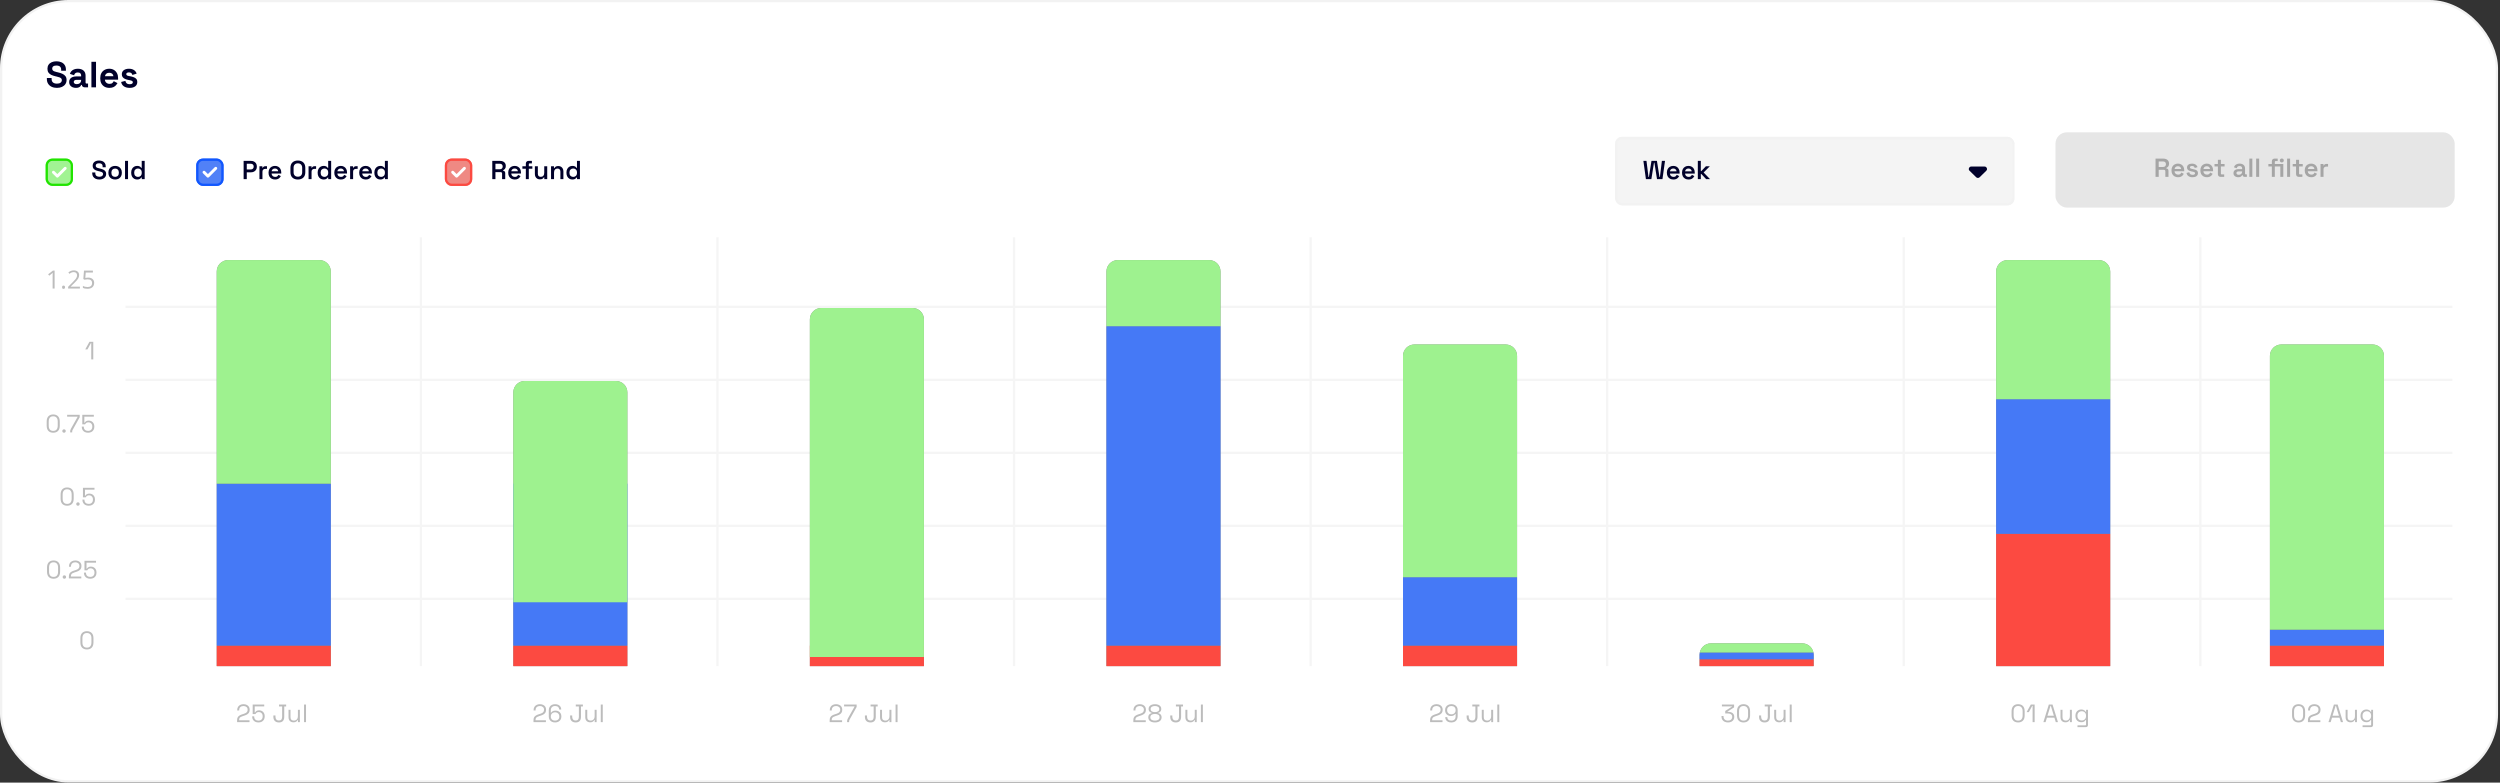 <?xml version="1.0" encoding="UTF-8"?> <svg xmlns="http://www.w3.org/2000/svg" width="1150" height="360" viewBox="0 0 1150 360" fill="none"><rect x="0" y="0" width="1150" height="360" fill="#333333" stroke="none"/> <rect x="0.525" y="0.525" width="1148.05" height="358.896" rx="30.957" fill="white"></rect> <path d="M26.176 40.421C25.27 40.421 24.469 40.258 23.775 39.934C23.081 39.609 22.538 39.145 22.147 38.54C21.755 37.936 21.559 37.208 21.559 36.357V35.887H23.742V36.357C23.742 37.062 23.96 37.594 24.397 37.952C24.833 38.299 25.426 38.473 26.176 38.473C26.938 38.473 27.503 38.322 27.872 38.02C28.253 37.717 28.443 37.331 28.443 36.861C28.443 36.536 28.348 36.273 28.158 36.072C27.979 35.87 27.71 35.708 27.352 35.585C27.005 35.451 26.579 35.328 26.076 35.216L25.689 35.132C24.884 34.953 24.189 34.729 23.607 34.46C23.037 34.18 22.594 33.816 22.281 33.369C21.979 32.921 21.828 32.339 21.828 31.622C21.828 30.906 21.995 30.296 22.331 29.792C22.678 29.277 23.16 28.886 23.775 28.617C24.402 28.337 25.135 28.197 25.975 28.197C26.814 28.197 27.559 28.343 28.208 28.634C28.868 28.913 29.383 29.339 29.753 29.91C30.133 30.469 30.324 31.175 30.324 32.025V32.529H28.141V32.025C28.141 31.578 28.051 31.219 27.872 30.951C27.704 30.671 27.458 30.469 27.133 30.346C26.809 30.212 26.423 30.145 25.975 30.145C25.303 30.145 24.805 30.274 24.48 30.531C24.167 30.777 24.01 31.119 24.01 31.555C24.01 31.846 24.083 32.093 24.229 32.294C24.385 32.495 24.615 32.663 24.917 32.798C25.219 32.932 25.605 33.05 26.076 33.15L26.462 33.234C27.301 33.413 28.029 33.643 28.645 33.923C29.271 34.203 29.758 34.572 30.105 35.031C30.452 35.49 30.626 36.078 30.626 36.794C30.626 37.51 30.441 38.143 30.072 38.691C29.714 39.228 29.199 39.654 28.527 39.967C27.867 40.27 27.083 40.421 26.176 40.421ZM34.932 40.421C34.338 40.421 33.807 40.32 33.337 40.118C32.867 39.906 32.492 39.603 32.212 39.212C31.943 38.809 31.809 38.322 31.809 37.751C31.809 37.18 31.943 36.704 32.212 36.324C32.492 35.932 32.872 35.641 33.353 35.451C33.846 35.249 34.406 35.148 35.032 35.148H37.316V34.678C37.316 34.286 37.193 33.968 36.947 33.721C36.7 33.464 36.309 33.335 35.771 33.335C35.245 33.335 34.853 33.458 34.596 33.704C34.338 33.94 34.17 34.247 34.092 34.628L32.145 33.973C32.279 33.548 32.492 33.161 32.782 32.815C33.085 32.456 33.482 32.171 33.975 31.958C34.478 31.734 35.088 31.622 35.805 31.622C36.902 31.622 37.769 31.897 38.407 32.445C39.045 32.994 39.364 33.788 39.364 34.829V37.936C39.364 38.271 39.521 38.439 39.834 38.439H40.506V40.185H39.096C38.682 40.185 38.34 40.085 38.072 39.883C37.803 39.682 37.669 39.413 37.669 39.077V39.061H37.349C37.305 39.195 37.204 39.374 37.047 39.598C36.891 39.811 36.644 40.001 36.309 40.169C35.973 40.337 35.514 40.421 34.932 40.421ZM35.301 38.708C35.894 38.708 36.376 38.546 36.745 38.221C37.126 37.885 37.316 37.443 37.316 36.895V36.727H35.184C34.792 36.727 34.484 36.811 34.26 36.979C34.036 37.147 33.924 37.382 33.924 37.684C33.924 37.986 34.042 38.232 34.277 38.422C34.512 38.613 34.853 38.708 35.301 38.708ZM42.053 40.185V28.432H44.169V40.185H42.053ZM50.308 40.421C49.479 40.421 48.746 40.247 48.108 39.9C47.481 39.542 46.989 39.044 46.63 38.406C46.283 37.757 46.11 36.995 46.11 36.122V35.921C46.11 35.048 46.283 34.292 46.63 33.654C46.977 33.005 47.464 32.507 48.091 32.16C48.718 31.802 49.446 31.622 50.274 31.622C51.091 31.622 51.802 31.807 52.406 32.176C53.011 32.535 53.481 33.038 53.817 33.688C54.153 34.326 54.321 35.07 54.321 35.921V36.643H48.259C48.282 37.214 48.494 37.678 48.897 38.036C49.3 38.395 49.793 38.574 50.375 38.574C50.968 38.574 51.405 38.445 51.684 38.188C51.964 37.93 52.177 37.645 52.322 37.331L54.052 38.238C53.895 38.529 53.666 38.848 53.363 39.195C53.072 39.531 52.681 39.822 52.188 40.068C51.696 40.303 51.069 40.421 50.308 40.421ZM48.276 35.064H52.171C52.127 34.583 51.931 34.197 51.584 33.906C51.248 33.615 50.806 33.469 50.257 33.469C49.686 33.469 49.233 33.615 48.897 33.906C48.561 34.197 48.354 34.583 48.276 35.064ZM59.662 40.421C58.577 40.421 57.687 40.185 56.993 39.715C56.299 39.245 55.879 38.574 55.733 37.701L57.681 37.197C57.759 37.589 57.888 37.896 58.067 38.12C58.258 38.344 58.487 38.507 58.756 38.607C59.035 38.697 59.338 38.742 59.662 38.742C60.155 38.742 60.519 38.658 60.754 38.49C60.989 38.311 61.106 38.092 61.106 37.835C61.106 37.577 60.994 37.382 60.77 37.247C60.547 37.102 60.188 36.984 59.696 36.895L59.226 36.811C58.644 36.699 58.112 36.548 57.631 36.357C57.149 36.156 56.763 35.882 56.472 35.535C56.181 35.188 56.036 34.74 56.036 34.191C56.036 33.363 56.338 32.731 56.942 32.294C57.547 31.846 58.342 31.622 59.327 31.622C60.256 31.622 61.028 31.829 61.644 32.244C62.259 32.658 62.662 33.201 62.853 33.872L60.888 34.477C60.798 34.051 60.614 33.749 60.334 33.57C60.065 33.391 59.73 33.301 59.327 33.301C58.924 33.301 58.616 33.374 58.403 33.52C58.19 33.654 58.084 33.844 58.084 34.091C58.084 34.359 58.196 34.561 58.42 34.695C58.644 34.818 58.946 34.913 59.327 34.98L59.797 35.064C60.423 35.176 60.989 35.328 61.492 35.518C62.007 35.697 62.41 35.96 62.701 36.307C63.004 36.643 63.155 37.102 63.155 37.684C63.155 38.557 62.836 39.234 62.198 39.715C61.571 40.185 60.726 40.421 59.662 40.421Z" fill="#00002A"></path> <g clip-path="url(#clip0_257_954)"> <rect width="1070.39" height="198.338" transform="translate(57.717 109.138)" fill="url(#paint0_linear_257_954)"></rect> <rect width="1112.37" height="1.049" transform="translate(57.717 140.62)" fill="#F5F5F5"></rect> <rect width="1112.37" height="1.049" transform="translate(57.717 174.202)" fill="#F5F5F5"></rect> <rect width="1112.37" height="1.049" transform="translate(57.717 207.782)" fill="#F5F5F5"></rect> <rect width="1112.37" height="1.049" transform="translate(57.717 241.364)" fill="#F5F5F5"></rect> <rect width="1112.37" height="1.049" transform="translate(57.717 274.944)" fill="#F5F5F5"></rect> <rect width="1.049" height="197.288" transform="translate(329.514 109.139)" fill="#F5F5F5"></rect> <rect width="1.049" height="197.288" transform="translate(193.091 109.139)" fill="#F5F5F5"></rect> <rect width="1.049" height="197.288" transform="translate(465.936 109.139)" fill="#F5F5F5"></rect> <rect width="1.049" height="197.288" transform="translate(602.359 109.139)" fill="#F5F5F5"></rect> <rect width="1.049" height="197.288" transform="translate(875.205 109.139)" fill="#F5F5F5"></rect> <rect width="1.049" height="197.288" transform="translate(1011.63 109.139)" fill="#F5F5F5"></rect> <rect width="1.049" height="197.288" transform="translate(738.782 109.139)" fill="#F5F5F5"></rect> <g clip-path="url(#clip1_257_954)"> <path d="M99.694 124.88C99.694 121.982 102.043 119.633 104.941 119.633H146.917C149.815 119.633 152.164 121.982 152.164 124.88V306.427H99.694V124.88Z" fill="#868686"></path> <rect width="52.47" height="9.445" transform="translate(99.694 296.982)" fill="#FC4A41"></rect> <rect width="52.47" height="74.508" transform="translate(99.694 222.475)" fill="#4579F6"></rect> <rect width="52.47" height="102.842" transform="translate(99.694 119.632)" fill="#9EF28F"></rect> </g> <g clip-path="url(#clip2_257_954)"> <path d="M236.116 180.498C236.116 177.601 238.466 175.251 241.363 175.251H283.34C286.238 175.251 288.587 177.601 288.587 180.498V306.427H236.116V180.498Z" fill="#868686"></path> <rect width="52.47" height="9.445" transform="translate(236.116 296.982)" fill="#FC4A41"></rect> <rect width="52.47" height="74.508" transform="translate(236.117 222.474)" fill="#4579F6"></rect> <rect width="52.47" height="101.792" transform="translate(236.116 175.251)" fill="#9EF28F"></rect> </g> <g clip-path="url(#clip3_257_954)"> <path d="M372.539 146.916C372.539 144.019 374.888 141.669 377.786 141.669H419.763C422.66 141.669 425.01 144.019 425.01 146.916V306.426H372.539V146.916Z" fill="#868686"></path> <rect width="52.47" height="9.445" transform="translate(372.539 296.982)" fill="#FC4A41"></rect> <rect width="52.47" height="160.559" transform="translate(372.539 141.669)" fill="#9EF28F"></rect> </g> <g clip-path="url(#clip4_257_954)"> <path d="M508.962 124.88C508.962 121.982 511.311 119.633 514.209 119.633H556.185C559.083 119.633 561.432 121.982 561.432 124.88V306.427H508.962V124.88Z" fill="#868686"></path> <rect width="52.47" height="9.445" transform="translate(508.962 296.982)" fill="#FC4A41"></rect> <rect width="52.47" height="146.917" transform="translate(508.962 150.065)" fill="#4579F6"></rect> <rect width="52.47" height="30.433" transform="translate(508.962 119.632)" fill="#9EF28F"></rect> </g> <g clip-path="url(#clip5_257_954)"> <path d="M645.385 163.708C645.385 160.81 647.734 158.461 650.632 158.461H692.608C695.506 158.461 697.855 160.81 697.855 163.708V306.427H645.385V163.708Z" fill="#868686"></path> <rect width="52.47" height="9.445" transform="translate(645.385 296.982)" fill="#FC4A41"></rect> <rect width="52.47" height="31.482" transform="translate(645.385 265.501)" fill="#4579F6"></rect> <rect width="52.47" height="107.039" transform="translate(645.385 158.46)" fill="#9EF28F"></rect> </g> <g clip-path="url(#clip6_257_954)"> <path d="M781.808 301.179C781.808 298.281 784.157 295.932 787.055 295.932H829.031C831.929 295.932 834.278 298.281 834.278 301.179V306.426H781.808V301.179Z" fill="#868686"></path> <rect width="52.47" height="3.148" transform="translate(781.808 303.277)" fill="#FC4A41"></rect> <rect width="52.47" height="3.148" transform="translate(781.808 300.129)" fill="#4579F6"></rect> <rect width="52.47" height="64.014" transform="translate(781.808 236.116)" fill="#9EF28F"></rect> </g> <g clip-path="url(#clip7_257_954)"> <path d="M918.231 124.88C918.231 121.982 920.58 119.633 923.478 119.633H965.454C968.352 119.633 970.701 121.982 970.701 124.88V306.427H918.231V124.88Z" fill="#868686"></path> <rect width="52.47" height="60.865" transform="translate(918.231 245.561)" fill="#FC4A41"></rect> <rect width="52.47" height="61.915" transform="translate(918.231 183.646)" fill="#4579F6"></rect> <rect width="52.47" height="64.014" transform="translate(918.231 119.632)" fill="#9EF28F"></rect> </g> <g clip-path="url(#clip8_257_954)"> <path d="M1044.16 163.708C1044.16 160.81 1046.51 158.461 1049.41 158.461H1091.38C1094.28 158.461 1096.63 160.81 1096.63 163.708V306.427H1044.16V163.708Z" fill="#868686"></path> <rect width="52.47" height="9.445" transform="translate(1044.16 296.982)" fill="#FC4A41"></rect> <rect width="52.47" height="7.346" transform="translate(1044.16 289.636)" fill="#4579F6"></rect> <rect width="52.47" height="131.176" transform="translate(1044.16 158.46)" fill="#9EF28F"></rect> </g> </g> <path d="M25.123 132.731H24.21V126.858C24.21 126.369 24.225 125.907 24.255 125.471C24.176 125.55 24.088 125.633 23.99 125.719C23.892 125.806 23.445 126.172 22.648 126.818L22.152 126.176L24.334 124.49H25.123V132.731ZM28.555 132.133C28.555 131.882 28.612 131.692 28.725 131.564C28.841 131.433 29.006 131.367 29.221 131.367C29.439 131.367 29.608 131.433 29.728 131.564C29.852 131.692 29.914 131.882 29.914 132.133C29.914 132.378 29.852 132.566 29.728 132.697C29.604 132.829 29.435 132.894 29.221 132.894C29.029 132.894 28.869 132.836 28.741 132.72C28.617 132.599 28.555 132.404 28.555 132.133ZM36.757 132.731H31.34V131.925L33.51 129.744C34.171 129.075 34.607 128.598 34.818 128.312C35.028 128.026 35.186 127.748 35.291 127.478C35.396 127.207 35.449 126.916 35.449 126.604C35.449 126.164 35.316 125.817 35.049 125.561C34.782 125.302 34.412 125.172 33.938 125.172C33.596 125.172 33.271 125.229 32.963 125.342C32.659 125.454 32.319 125.659 31.943 125.956L31.447 125.319C32.206 124.688 33.033 124.372 33.927 124.372C34.701 124.372 35.308 124.571 35.748 124.97C36.187 125.364 36.407 125.896 36.407 126.565C36.407 127.087 36.261 127.604 35.967 128.115C35.674 128.626 35.126 129.272 34.322 130.054L32.518 131.818V131.863H36.757V132.731ZM40.522 127.698C41.39 127.698 42.072 127.914 42.568 128.346C43.068 128.774 43.317 129.362 43.317 130.11C43.317 130.963 43.045 131.632 42.5 132.117C41.959 132.601 41.211 132.844 40.257 132.844C39.329 132.844 38.62 132.695 38.132 132.398V131.497C38.395 131.666 38.722 131.799 39.113 131.897C39.503 131.991 39.889 132.038 40.268 132.038C40.929 132.038 41.442 131.882 41.807 131.57C42.175 131.258 42.359 130.807 42.359 130.217C42.359 129.067 41.655 128.492 40.245 128.492C39.889 128.492 39.411 128.547 38.814 128.656L38.329 128.346L38.639 124.49H42.737V125.353H39.44L39.231 127.827C39.663 127.741 40.093 127.698 40.522 127.698Z" fill="#BCBCBC"></path> <path d="M41.97 165.312V157.855H41.797L40.227 160.729H39.211L41.139 157.232H42.905V165.312H41.97Z" fill="#BCBCBC"></path> <path d="M24.478 199.055C23.562 199.055 22.831 198.785 22.285 198.247C21.746 197.7 21.477 196.885 21.477 195.799V193.906C21.477 192.829 21.746 192.017 22.285 191.471C22.831 190.924 23.562 190.651 24.478 190.651C25.401 190.651 26.133 190.924 26.671 191.471C27.218 192.017 27.491 192.829 27.491 193.906V195.799C27.491 196.885 27.218 197.7 26.671 198.247C26.133 198.785 25.401 199.055 24.478 199.055ZM24.478 198.212C25.171 198.212 25.69 198.004 26.036 197.589C26.383 197.173 26.556 196.592 26.556 195.846V193.849C26.556 193.102 26.379 192.525 26.025 192.117C25.671 191.701 25.155 191.494 24.478 191.494C23.801 191.494 23.285 191.701 22.931 192.117C22.585 192.533 22.412 193.11 22.412 193.849V195.846C22.412 196.6 22.585 197.185 22.931 197.6C23.277 198.008 23.793 198.212 24.478 198.212ZM29.453 199.055C29.23 199.055 29.042 198.982 28.888 198.835C28.741 198.689 28.668 198.501 28.668 198.27C28.668 198.039 28.741 197.85 28.888 197.704C29.042 197.558 29.23 197.485 29.453 197.485C29.684 197.485 29.873 197.558 30.019 197.704C30.165 197.85 30.238 198.039 30.238 198.27C30.238 198.501 30.165 198.689 30.019 198.835C29.873 198.982 29.684 199.055 29.453 199.055ZM32.267 198.893V198.604C32.267 198.335 32.29 198.108 32.337 197.923C32.383 197.739 32.471 197.519 32.602 197.265L35.684 191.782V191.655H30.882V190.813H36.665V191.921L33.445 197.693C33.352 197.854 33.287 198 33.248 198.131C33.218 198.262 33.202 198.427 33.202 198.628V198.893H32.267ZM40.515 199.055C39.922 199.055 39.41 198.943 38.979 198.72C38.548 198.489 38.214 198.174 37.975 197.773C37.736 197.365 37.617 196.896 37.617 196.365V196.227H38.552V196.33C38.552 196.938 38.729 197.404 39.083 197.727C39.437 198.05 39.907 198.212 40.492 198.212C41.107 198.212 41.588 198.039 41.934 197.693C42.281 197.346 42.454 196.873 42.454 196.273V196.169C42.454 195.592 42.285 195.134 41.946 194.795C41.615 194.449 41.184 194.276 40.653 194.276C40.345 194.276 40.091 194.326 39.891 194.426C39.691 194.518 39.533 194.637 39.418 194.784C39.303 194.922 39.206 195.057 39.129 195.188H37.86V190.813H43.169V191.655H38.795V194.449H38.956C39.041 194.295 39.156 194.145 39.303 193.999C39.456 193.852 39.66 193.729 39.914 193.629C40.168 193.529 40.484 193.479 40.861 193.479C41.33 193.479 41.754 193.587 42.131 193.802C42.515 194.018 42.819 194.326 43.043 194.726C43.273 195.126 43.389 195.603 43.389 196.157V196.284C43.389 196.831 43.273 197.312 43.043 197.727C42.812 198.143 42.481 198.47 42.05 198.708C41.619 198.939 41.107 199.055 40.515 199.055Z" fill="#BCBCBC"></path> <path d="M30.884 232.635C29.969 232.635 29.238 232.366 28.691 231.827C28.152 231.281 27.883 230.465 27.883 229.38V227.487C27.883 226.409 28.152 225.598 28.691 225.051C29.238 224.505 29.969 224.232 30.884 224.232C31.808 224.232 32.539 224.505 33.078 225.051C33.624 225.598 33.897 226.409 33.897 227.487V229.38C33.897 230.465 33.624 231.281 33.078 231.827C32.539 232.366 31.808 232.635 30.884 232.635ZM30.884 231.793C31.577 231.793 32.096 231.585 32.443 231.169C32.789 230.754 32.962 230.173 32.962 229.426V227.429C32.962 226.683 32.785 226.105 32.431 225.698C32.077 225.282 31.562 225.074 30.884 225.074C30.207 225.074 29.692 225.282 29.337 225.698C28.991 226.113 28.818 226.69 28.818 227.429V229.426C28.818 230.18 28.991 230.765 29.337 231.181C29.684 231.589 30.2 231.793 30.884 231.793ZM35.86 232.635C35.636 232.635 35.448 232.562 35.294 232.416C35.148 232.27 35.075 232.081 35.075 231.85C35.075 231.619 35.148 231.431 35.294 231.285C35.448 231.138 35.636 231.065 35.86 231.065C36.09 231.065 36.279 231.138 36.425 231.285C36.572 231.431 36.645 231.619 36.645 231.85C36.645 232.081 36.572 232.27 36.425 232.416C36.279 232.562 36.09 232.635 35.86 232.635ZM40.811 232.635C40.218 232.635 39.707 232.524 39.276 232.3C38.845 232.07 38.51 231.754 38.271 231.354C38.033 230.946 37.913 230.477 37.913 229.946V229.807H38.849V229.911C38.849 230.519 39.026 230.985 39.38 231.308C39.733 231.631 40.203 231.793 40.788 231.793C41.404 231.793 41.885 231.619 42.231 231.273C42.577 230.927 42.75 230.454 42.75 229.853V229.749C42.75 229.172 42.581 228.714 42.242 228.376C41.911 228.029 41.48 227.856 40.95 227.856C40.642 227.856 40.388 227.906 40.188 228.006C39.987 228.099 39.83 228.218 39.714 228.364C39.599 228.503 39.503 228.637 39.426 228.768H38.156V224.393H43.466V225.236H39.091V228.029H39.253C39.337 227.875 39.453 227.725 39.599 227.579C39.753 227.433 39.957 227.31 40.211 227.21C40.465 227.11 40.78 227.06 41.157 227.06C41.627 227.06 42.05 227.167 42.427 227.383C42.812 227.598 43.116 227.906 43.339 228.306C43.57 228.707 43.685 229.184 43.685 229.738V229.865C43.685 230.411 43.57 230.892 43.339 231.308C43.108 231.723 42.777 232.05 42.346 232.289C41.915 232.52 41.404 232.635 40.811 232.635Z" fill="#BCBCBC"></path> <path d="M24.633 266.217C23.717 266.217 22.986 265.947 22.439 265.409C21.901 264.862 21.631 264.047 21.631 262.962V261.068C21.631 259.991 21.901 259.179 22.439 258.633C22.986 258.086 23.717 257.813 24.633 257.813C25.556 257.813 26.287 258.086 26.826 258.633C27.372 259.179 27.645 259.991 27.645 261.068V262.962C27.645 264.047 27.372 264.862 26.826 265.409C26.287 265.947 25.556 266.217 24.633 266.217ZM24.633 265.374C25.325 265.374 25.845 265.166 26.191 264.751C26.537 264.335 26.71 263.754 26.71 263.008V261.011C26.71 260.264 26.533 259.687 26.179 259.279C25.825 258.864 25.31 258.656 24.633 258.656C23.955 258.656 23.44 258.864 23.086 259.279C22.739 259.695 22.566 260.272 22.566 261.011V263.008C22.566 263.762 22.739 264.347 23.086 264.762C23.432 265.17 23.948 265.374 24.633 265.374ZM29.608 266.217C29.385 266.217 29.196 266.144 29.042 265.997C28.896 265.851 28.823 265.663 28.823 265.432C28.823 265.201 28.896 265.012 29.042 264.866C29.196 264.72 29.385 264.647 29.608 264.647C29.839 264.647 30.027 264.72 30.174 264.866C30.32 265.012 30.393 265.201 30.393 265.432C30.393 265.663 30.32 265.851 30.174 265.997C30.027 266.144 29.839 266.217 29.608 266.217ZM31.685 266.055V265.213C31.685 264.635 31.785 264.174 31.985 263.827C32.193 263.481 32.477 263.204 32.839 262.996C33.209 262.781 33.647 262.596 34.155 262.442L34.79 262.246C35.136 262.138 35.44 262.007 35.702 261.853C35.964 261.692 36.168 261.492 36.314 261.253C36.46 261.007 36.533 260.707 36.533 260.353V260.307C36.533 259.799 36.356 259.398 36.002 259.106C35.648 258.806 35.194 258.656 34.64 258.656C34.055 258.656 33.578 258.814 33.209 259.129C32.839 259.437 32.654 259.906 32.654 260.537V260.699H31.731V260.549C31.731 259.964 31.858 259.468 32.112 259.06C32.366 258.652 32.712 258.344 33.151 258.136C33.59 257.921 34.086 257.813 34.64 257.813C35.194 257.813 35.683 257.917 36.106 258.125C36.537 258.333 36.872 258.621 37.11 258.991C37.349 259.36 37.468 259.791 37.468 260.283V260.387C37.468 260.911 37.364 261.345 37.156 261.692C36.949 262.03 36.66 262.307 36.291 262.523C35.929 262.738 35.502 262.923 35.009 263.077L34.386 263.273C33.993 263.396 33.666 263.527 33.405 263.666C33.151 263.797 32.959 263.966 32.828 264.174C32.697 264.381 32.631 264.662 32.631 265.016V265.213H37.399V266.055H31.685ZM41.515 266.217C40.922 266.217 40.41 266.105 39.979 265.882C39.548 265.651 39.214 265.336 38.975 264.935C38.736 264.528 38.617 264.058 38.617 263.527V263.389H39.552V263.493C39.552 264.1 39.729 264.566 40.083 264.889C40.437 265.213 40.907 265.374 41.492 265.374C42.107 265.374 42.588 265.201 42.934 264.855C43.281 264.508 43.454 264.035 43.454 263.435V263.331C43.454 262.754 43.285 262.296 42.946 261.957C42.615 261.611 42.184 261.438 41.653 261.438C41.345 261.438 41.091 261.488 40.891 261.588C40.691 261.68 40.533 261.799 40.418 261.946C40.303 262.084 40.206 262.219 40.129 262.35H38.86V257.975H44.169V258.817H39.795V261.611H39.956C40.041 261.457 40.156 261.307 40.303 261.161C40.456 261.015 40.66 260.891 40.914 260.791C41.168 260.691 41.484 260.641 41.861 260.641C42.33 260.641 42.754 260.749 43.131 260.965C43.515 261.18 43.819 261.488 44.043 261.888C44.273 262.288 44.389 262.765 44.389 263.319V263.446C44.389 263.993 44.273 264.474 44.043 264.889C43.812 265.305 43.481 265.632 43.05 265.87C42.619 266.101 42.107 266.217 41.515 266.217Z" fill="#BCBCBC"></path> <path d="M39.979 298.749C39.063 298.749 38.332 298.479 37.785 297.94C37.247 297.394 36.977 296.578 36.977 295.493V293.6C36.977 292.523 37.247 291.711 37.785 291.164C38.332 290.618 39.063 290.345 39.979 290.345C40.902 290.345 41.633 290.618 42.172 291.164C42.718 291.711 42.992 292.523 42.992 293.6V295.493C42.992 296.578 42.718 297.394 42.172 297.94C41.633 298.479 40.902 298.749 39.979 298.749ZM39.979 297.906C40.671 297.906 41.191 297.698 41.537 297.283C41.883 296.867 42.056 296.286 42.056 295.539V293.542C42.056 292.796 41.88 292.219 41.526 291.811C41.172 291.395 40.656 291.188 39.979 291.188C39.301 291.188 38.786 291.395 38.432 291.811C38.086 292.226 37.912 292.804 37.912 293.542V295.539C37.912 296.294 38.086 296.878 38.432 297.294C38.778 297.702 39.294 297.906 39.979 297.906Z" fill="#BCBCBC"></path> <path d="M109.062 332.167V331.324C109.062 330.747 109.162 330.285 109.362 329.939C109.57 329.593 109.855 329.316 110.216 329.108C110.586 328.892 111.024 328.708 111.532 328.554L112.167 328.358C112.513 328.25 112.817 328.119 113.079 327.965C113.341 327.804 113.545 327.603 113.691 327.365C113.837 327.119 113.91 326.819 113.91 326.465V326.418C113.91 325.91 113.733 325.51 113.379 325.218C113.025 324.918 112.571 324.768 112.017 324.768C111.432 324.768 110.955 324.925 110.586 325.241C110.216 325.549 110.032 326.018 110.032 326.649V326.811H109.108V326.661C109.108 326.076 109.235 325.58 109.489 325.172C109.743 324.764 110.089 324.456 110.528 324.248C110.967 324.033 111.463 323.925 112.017 323.925C112.571 323.925 113.06 324.029 113.483 324.237C113.914 324.444 114.249 324.733 114.487 325.102C114.726 325.472 114.845 325.903 114.845 326.395V326.499C114.845 327.022 114.741 327.457 114.533 327.804C114.326 328.142 114.037 328.419 113.668 328.635C113.306 328.85 112.879 329.035 112.386 329.189L111.763 329.385C111.371 329.508 111.043 329.639 110.782 329.777C110.528 329.908 110.335 330.078 110.205 330.285C110.074 330.493 110.008 330.774 110.008 331.128V331.324H114.776V332.167H109.062ZM118.892 332.329C118.299 332.329 117.787 332.217 117.356 331.994C116.925 331.763 116.591 331.447 116.352 331.047C116.113 330.639 115.994 330.17 115.994 329.639V329.5H116.929V329.604C116.929 330.212 117.106 330.678 117.46 331.001C117.814 331.324 118.284 331.486 118.868 331.486C119.484 331.486 119.965 331.313 120.311 330.966C120.658 330.62 120.831 330.147 120.831 329.547V329.443C120.831 328.866 120.662 328.408 120.323 328.069C119.992 327.723 119.561 327.55 119.03 327.55C118.722 327.55 118.468 327.6 118.268 327.7C118.068 327.792 117.91 327.911 117.795 328.058C117.679 328.196 117.583 328.331 117.506 328.462H116.237V324.087H121.547V324.929H117.172V327.723H117.333C117.418 327.569 117.533 327.419 117.679 327.273C117.833 327.126 118.037 327.003 118.291 326.903C118.545 326.803 118.861 326.753 119.238 326.753C119.707 326.753 120.131 326.861 120.508 327.076C120.892 327.292 121.196 327.6 121.42 328C121.65 328.4 121.766 328.877 121.766 329.431V329.558C121.766 330.105 121.65 330.586 121.42 331.001C121.189 331.417 120.858 331.744 120.427 331.982C119.996 332.213 119.484 332.329 118.892 332.329ZM128.316 332.329C127.524 332.329 126.897 332.105 126.435 331.659C125.981 331.213 125.754 330.574 125.754 329.743V329.12H126.712V329.743C126.712 330.243 126.843 330.651 127.104 330.966C127.374 331.282 127.774 331.44 128.305 331.44C128.844 331.44 129.225 331.286 129.448 330.978C129.671 330.662 129.782 330.251 129.782 329.743V324.964H128.363V324.087H131.629V324.964H130.752V329.743C130.752 330.582 130.544 331.224 130.129 331.671C129.713 332.109 129.109 332.329 128.316 332.329ZM134.947 332.271C134.539 332.271 134.162 332.182 133.816 332.005C133.477 331.828 133.208 331.567 133.008 331.22C132.815 330.866 132.719 330.439 132.719 329.939V326.522H133.631V329.87C133.631 330.432 133.769 330.839 134.046 331.093C134.331 331.347 134.712 331.474 135.189 331.474C135.728 331.474 136.17 331.297 136.517 330.943C136.863 330.589 137.036 330.062 137.036 329.362V326.522H137.948V332.167H137.059V331.209H136.898C136.775 331.478 136.563 331.724 136.263 331.948C135.963 332.163 135.524 332.271 134.947 332.271ZM139.856 332.167V324.087H140.768V332.167H139.856Z" fill="#BCBCBC"></path> <path d="M245.406 332.167V331.324C245.406 330.747 245.506 330.285 245.706 329.939C245.914 329.593 246.198 329.316 246.56 329.108C246.93 328.892 247.368 328.708 247.876 328.554L248.511 328.358C248.857 328.25 249.161 328.119 249.423 327.965C249.685 327.804 249.889 327.603 250.035 327.365C250.181 327.119 250.254 326.819 250.254 326.465V326.418C250.254 325.91 250.077 325.51 249.723 325.218C249.369 324.918 248.915 324.768 248.361 324.768C247.776 324.768 247.299 324.925 246.93 325.241C246.56 325.549 246.375 326.018 246.375 326.649V326.811H245.452V326.661C245.452 326.076 245.579 325.58 245.833 325.172C246.087 324.764 246.433 324.456 246.872 324.248C247.31 324.033 247.807 323.925 248.361 323.925C248.915 323.925 249.404 324.029 249.827 324.237C250.258 324.444 250.593 324.733 250.831 325.102C251.07 325.472 251.189 325.903 251.189 326.395V326.499C251.189 327.022 251.085 327.457 250.877 327.804C250.67 328.142 250.381 328.419 250.012 328.635C249.65 328.85 249.223 329.035 248.73 329.189L248.107 329.385C247.714 329.508 247.387 329.639 247.126 329.777C246.872 329.908 246.679 330.078 246.549 330.285C246.418 330.493 246.352 330.774 246.352 331.128V331.324H251.12V332.167H245.406ZM255.328 332.329C254.774 332.329 254.277 332.221 253.839 332.005C253.408 331.782 253.065 331.467 252.811 331.059C252.565 330.651 252.442 330.166 252.442 329.604V326.788C252.442 326.18 252.561 325.664 252.8 325.241C253.038 324.818 253.373 324.494 253.804 324.271C254.243 324.04 254.762 323.925 255.362 323.925C255.955 323.925 256.459 324.033 256.875 324.248C257.298 324.456 257.617 324.745 257.833 325.114C258.056 325.476 258.168 325.895 258.168 326.372H257.221C257.221 325.895 257.067 325.51 256.759 325.218C256.451 324.918 255.986 324.768 255.362 324.768C254.731 324.768 254.243 324.941 253.896 325.287C253.55 325.626 253.377 326.095 253.377 326.695V327.815H253.539C253.677 327.584 253.908 327.373 254.231 327.18C254.554 326.98 255.005 326.88 255.582 326.88C256.067 326.88 256.509 326.988 256.909 327.203C257.309 327.419 257.629 327.723 257.867 328.115C258.106 328.508 258.225 328.973 258.225 329.512V329.651C258.225 330.197 258.098 330.67 257.844 331.07C257.598 331.471 257.256 331.782 256.817 332.005C256.378 332.221 255.882 332.329 255.328 332.329ZM255.328 331.486C255.913 331.486 256.386 331.32 256.748 330.99C257.109 330.659 257.29 330.208 257.29 329.639V329.547C257.29 329.162 257.206 328.831 257.036 328.554C256.875 328.277 256.648 328.061 256.355 327.907C256.063 327.746 255.72 327.665 255.328 327.665C254.943 327.665 254.604 327.746 254.312 327.907C254.02 328.061 253.789 328.277 253.619 328.554C253.458 328.831 253.377 329.162 253.377 329.547V329.639C253.377 330.208 253.558 330.659 253.92 330.99C254.281 331.32 254.751 331.486 255.328 331.486ZM264.818 332.329C264.026 332.329 263.398 332.105 262.937 331.659C262.483 331.213 262.256 330.574 262.256 329.743V329.12H263.214V329.743C263.214 330.243 263.344 330.651 263.606 330.966C263.875 331.282 264.276 331.44 264.807 331.44C265.345 331.44 265.726 331.286 265.949 330.978C266.173 330.662 266.284 330.251 266.284 329.743V324.964H264.864V324.087H268.131V324.964H267.254V329.743C267.254 330.582 267.046 331.224 266.631 331.671C266.215 332.109 265.611 332.329 264.818 332.329ZM271.449 332.271C271.041 332.271 270.664 332.182 270.317 332.005C269.979 331.828 269.709 331.567 269.509 331.22C269.317 330.866 269.221 330.439 269.221 329.939V326.522H270.133V329.87C270.133 330.432 270.271 330.839 270.548 331.093C270.833 331.347 271.214 331.474 271.691 331.474C272.23 331.474 272.672 331.297 273.018 330.943C273.365 330.589 273.538 330.062 273.538 329.362V326.522H274.45V332.167H273.561V331.209H273.399C273.276 331.478 273.065 331.724 272.765 331.948C272.464 332.163 272.026 332.271 271.449 332.271ZM276.358 332.167V324.087H277.27V332.167H276.358Z" fill="#BCBCBC"></path> <path d="M381.65 332.167V331.324C381.65 330.747 381.75 330.285 381.95 329.939C382.158 329.593 382.443 329.316 382.804 329.108C383.174 328.892 383.612 328.708 384.12 328.554L384.755 328.358C385.101 328.25 385.405 328.119 385.667 327.965C385.929 327.804 386.133 327.603 386.279 327.365C386.425 327.119 386.498 326.819 386.498 326.465V326.418C386.498 325.91 386.321 325.51 385.967 325.218C385.613 324.918 385.159 324.768 384.605 324.768C384.02 324.768 383.543 324.925 383.174 325.241C382.804 325.549 382.62 326.018 382.62 326.649V326.811H381.696V326.661C381.696 326.076 381.823 325.58 382.077 325.172C382.331 324.764 382.677 324.456 383.116 324.248C383.555 324.033 384.051 323.925 384.605 323.925C385.159 323.925 385.648 324.029 386.071 324.237C386.502 324.444 386.837 324.733 387.075 325.102C387.314 325.472 387.433 325.903 387.433 326.395V326.499C387.433 327.022 387.329 327.457 387.121 327.804C386.914 328.142 386.625 328.419 386.256 328.635C385.894 328.85 385.467 329.035 384.974 329.189L384.351 329.385C383.959 329.508 383.632 329.639 383.37 329.777C383.116 329.908 382.924 330.078 382.793 330.285C382.662 330.493 382.596 330.774 382.596 331.128V331.324H387.364V332.167H381.65ZM389.658 332.167V331.878C389.658 331.609 389.681 331.382 389.727 331.197C389.773 331.013 389.862 330.793 389.993 330.539L393.075 325.056V324.929H388.273V324.087H394.056V325.195L390.835 330.966C390.743 331.128 390.678 331.274 390.639 331.405C390.608 331.536 390.593 331.701 390.593 331.901V332.167H389.658ZM400.42 332.329C399.627 332.329 399 332.105 398.538 331.659C398.084 331.213 397.857 330.574 397.857 329.743V329.12H398.815V329.743C398.815 330.243 398.946 330.651 399.208 330.966C399.477 331.282 399.877 331.44 400.408 331.44C400.947 331.44 401.328 331.286 401.551 330.978C401.774 330.662 401.886 330.251 401.886 329.743V324.964H400.466V324.087H403.733V324.964H402.855V329.743C402.855 330.582 402.648 331.224 402.232 331.671C401.817 332.109 401.212 332.329 400.42 332.329ZM407.05 332.271C406.642 332.271 406.265 332.182 405.919 332.005C405.58 331.828 405.311 331.567 405.111 331.22C404.918 330.866 404.822 330.439 404.822 329.939V326.522H405.734V329.87C405.734 330.432 405.873 330.839 406.15 331.093C406.434 331.347 406.815 331.474 407.293 331.474C407.831 331.474 408.274 331.297 408.62 330.943C408.966 330.589 409.139 330.062 409.139 329.362V326.522H410.051V332.167H409.163V331.209H409.001C408.878 331.478 408.666 331.724 408.366 331.948C408.066 332.163 407.627 332.271 407.05 332.271ZM411.96 332.167V324.087H412.872V332.167H411.96Z" fill="#BCBCBC"></path> <path d="M521.338 332.167V331.324C521.338 330.747 521.438 330.285 521.638 329.939C521.846 329.593 522.13 329.316 522.492 329.108C522.861 328.892 523.3 328.708 523.808 328.554L524.443 328.358C524.789 328.25 525.093 328.119 525.355 327.965C525.616 327.804 525.82 327.603 525.967 327.365C526.113 327.119 526.186 326.819 526.186 326.465V326.418C526.186 325.91 526.009 325.51 525.655 325.218C525.301 324.918 524.847 324.768 524.293 324.768C523.708 324.768 523.231 324.925 522.861 325.241C522.492 325.549 522.307 326.018 522.307 326.649V326.811H521.384V326.661C521.384 326.076 521.511 325.58 521.765 325.172C522.019 324.764 522.365 324.456 522.804 324.248C523.242 324.033 523.739 323.925 524.293 323.925C524.847 323.925 525.336 324.029 525.759 324.237C526.19 324.444 526.525 324.733 526.763 325.102C527.002 325.472 527.121 325.903 527.121 326.395V326.499C527.121 327.022 527.017 327.457 526.809 327.804C526.602 328.142 526.313 328.419 525.944 328.635C525.582 328.85 525.155 329.035 524.662 329.189L524.039 329.385C523.646 329.508 523.319 329.639 523.058 329.777C522.804 329.908 522.611 330.078 522.48 330.285C522.35 330.493 522.284 330.774 522.284 331.128V331.324H527.052V332.167H521.338ZM531.271 332.329C530.648 332.329 530.105 332.236 529.644 332.052C529.19 331.859 528.836 331.594 528.582 331.255C528.335 330.909 528.212 330.505 528.212 330.043V329.916C528.212 329.516 528.297 329.185 528.466 328.923C528.636 328.662 528.839 328.462 529.078 328.323C529.324 328.177 529.551 328.084 529.759 328.046V327.896C529.551 327.834 529.336 327.734 529.113 327.596C528.897 327.457 528.716 327.269 528.57 327.03C528.432 326.792 528.362 326.499 528.362 326.153V326.026C528.362 325.587 528.485 325.214 528.732 324.906C528.986 324.591 529.332 324.348 529.771 324.179C530.209 324.01 530.71 323.925 531.271 323.925C531.841 323.925 532.341 324.01 532.772 324.179C533.211 324.348 533.553 324.591 533.799 324.906C534.053 325.214 534.18 325.587 534.18 326.026V326.153C534.18 326.499 534.111 326.792 533.972 327.03C533.834 327.269 533.657 327.457 533.441 327.596C533.226 327.734 533.011 327.834 532.795 327.896V328.046C533.011 328.084 533.238 328.177 533.476 328.323C533.715 328.462 533.915 328.662 534.076 328.923C534.246 329.185 534.33 329.516 534.33 329.916V330.043C534.33 330.505 534.207 330.909 533.961 331.255C533.715 331.594 533.361 331.859 532.899 332.052C532.445 332.236 531.902 332.329 531.271 332.329ZM531.271 331.486C531.925 331.486 532.441 331.359 532.818 331.105C533.203 330.851 533.395 330.482 533.395 329.997V329.904C533.395 329.42 533.207 329.05 532.83 328.796C532.453 328.542 531.933 328.415 531.271 328.415C530.617 328.415 530.102 328.542 529.724 328.796C529.347 329.05 529.159 329.42 529.159 329.904V329.997C529.159 330.482 529.347 330.851 529.724 331.105C530.109 331.359 530.625 331.486 531.271 331.486ZM531.271 327.573C531.887 327.573 532.368 327.457 532.714 327.226C533.068 326.988 533.245 326.653 533.245 326.222V326.13C533.245 325.691 533.068 325.356 532.714 325.125C532.36 324.887 531.879 324.768 531.271 324.768C530.663 324.768 530.182 324.887 529.828 325.125C529.474 325.356 529.297 325.691 529.297 326.13V326.222C529.297 326.653 529.474 326.988 529.828 327.226C530.182 327.457 530.663 327.573 531.271 327.573ZM540.874 332.329C540.081 332.329 539.454 332.105 538.993 331.659C538.538 331.213 538.311 330.574 538.311 329.743V329.12H539.27V329.743C539.27 330.243 539.4 330.651 539.662 330.966C539.931 331.282 540.332 331.44 540.863 331.44C541.401 331.44 541.782 331.286 542.005 330.978C542.229 330.662 542.34 330.251 542.34 329.743V324.964H540.92V324.087H544.187V324.964H543.31V329.743C543.31 330.582 543.102 331.224 542.686 331.671C542.271 332.109 541.667 332.329 540.874 332.329ZM547.504 332.271C547.097 332.271 546.72 332.182 546.373 332.005C546.035 331.828 545.765 331.567 545.565 331.22C545.373 330.866 545.277 330.439 545.277 329.939V326.522H546.189V329.87C546.189 330.432 546.327 330.839 546.604 331.093C546.889 331.347 547.27 331.474 547.747 331.474C548.286 331.474 548.728 331.297 549.074 330.943C549.421 330.589 549.594 330.062 549.594 329.362V326.522H550.506V332.167H549.617V331.209H549.455C549.332 331.478 549.121 331.724 548.82 331.948C548.52 332.163 548.082 332.271 547.504 332.271ZM552.414 332.167V324.087H553.326V332.167H552.414Z" fill="#BCBCBC"></path> <path d="M657.839 332.167V331.324C657.839 330.747 657.939 330.285 658.139 329.939C658.347 329.593 658.632 329.316 658.994 329.108C659.363 328.892 659.802 328.708 660.31 328.554L660.945 328.358C661.291 328.25 661.595 328.119 661.856 327.965C662.118 327.804 662.322 327.603 662.468 327.365C662.614 327.119 662.688 326.819 662.688 326.465V326.418C662.688 325.91 662.511 325.51 662.157 325.218C661.803 324.918 661.349 324.768 660.794 324.768C660.21 324.768 659.732 324.925 659.363 325.241C658.994 325.549 658.809 326.018 658.809 326.649V326.811H657.886V326.661C657.886 326.076 658.012 325.58 658.266 325.172C658.52 324.764 658.867 324.456 659.305 324.248C659.744 324.033 660.24 323.925 660.794 323.925C661.349 323.925 661.837 324.029 662.26 324.237C662.691 324.444 663.026 324.733 663.265 325.102C663.503 325.472 663.623 325.903 663.623 326.395V326.499C663.623 327.022 663.519 327.457 663.311 327.804C663.103 328.142 662.815 328.419 662.445 328.635C662.083 328.85 661.656 329.035 661.164 329.189L660.54 329.385C660.148 329.508 659.821 329.639 659.559 329.777C659.305 329.908 659.113 330.078 658.982 330.285C658.851 330.493 658.786 330.774 658.786 331.128V331.324H663.553V332.167H657.839ZM667.601 332.329C667.008 332.329 666.5 332.225 666.077 332.017C665.661 331.801 665.346 331.509 665.13 331.14C664.915 330.77 664.807 330.351 664.807 329.881H665.742C665.742 330.359 665.9 330.747 666.215 331.047C666.531 331.34 666.993 331.486 667.601 331.486C668.239 331.486 668.728 331.317 669.067 330.978C669.413 330.632 669.586 330.158 669.586 329.558V328.438H669.436C669.29 328.669 669.055 328.885 668.732 329.085C668.416 329.277 667.97 329.373 667.393 329.373C666.908 329.373 666.462 329.266 666.054 329.05C665.654 328.835 665.334 328.531 665.096 328.138C664.857 327.746 664.738 327.28 664.738 326.742V326.603C664.738 326.049 664.865 325.576 665.119 325.183C665.373 324.783 665.715 324.475 666.146 324.26C666.585 324.037 667.081 323.925 667.635 323.925C668.197 323.925 668.693 324.037 669.124 324.26C669.563 324.475 669.905 324.787 670.152 325.195C670.398 325.595 670.521 326.08 670.521 326.649V329.466C670.521 330.066 670.402 330.582 670.163 331.013C669.932 331.436 669.598 331.763 669.159 331.994C668.72 332.217 668.201 332.329 667.601 332.329ZM667.635 328.589C668.02 328.589 668.359 328.512 668.651 328.358C668.943 328.196 669.17 327.977 669.332 327.7C669.501 327.415 669.586 327.084 669.586 326.707V326.615C669.586 326.037 669.405 325.587 669.044 325.264C668.69 324.933 668.22 324.768 667.635 324.768C667.05 324.768 666.577 324.933 666.215 325.264C665.854 325.587 665.673 326.037 665.673 326.615V326.707C665.673 327.084 665.754 327.415 665.915 327.7C666.085 327.977 666.315 328.196 666.608 328.358C666.908 328.512 667.25 328.589 667.635 328.589ZM677.218 332.329C676.425 332.329 675.798 332.105 675.336 331.659C674.882 331.213 674.655 330.574 674.655 329.743V329.12H675.613V329.743C675.613 330.243 675.744 330.651 676.006 330.966C676.275 331.282 676.675 331.44 677.206 331.44C677.745 331.44 678.126 331.286 678.349 330.978C678.572 330.662 678.684 330.251 678.684 329.743V324.964H677.264V324.087H680.531V324.964H679.654V329.743C679.654 330.582 679.446 331.224 679.03 331.671C678.615 332.109 678.011 332.329 677.218 332.329ZM683.848 332.271C683.44 332.271 683.063 332.182 682.717 332.005C682.378 331.828 682.109 331.567 681.909 331.22C681.717 330.866 681.62 330.439 681.62 329.939V326.522H682.532V329.87C682.532 330.432 682.671 330.839 682.948 331.093C683.233 331.347 683.614 331.474 684.091 331.474C684.629 331.474 685.072 331.297 685.418 330.943C685.764 330.589 685.938 330.062 685.938 329.362V326.522H686.85V332.167H685.961V331.209H685.799C685.676 331.478 685.464 331.724 685.164 331.948C684.864 332.163 684.425 332.271 683.848 332.271ZM688.758 332.167V324.087H689.67V332.167H688.758Z" fill="#BCBCBC"></path> <path d="M794.863 332.329C794.294 332.329 793.782 332.221 793.328 332.005C792.882 331.79 792.528 331.478 792.266 331.07C792.012 330.662 791.885 330.17 791.885 329.593V329.373H792.82V329.581C792.82 330.174 793.009 330.639 793.386 330.978C793.763 331.317 794.255 331.486 794.863 331.486C795.479 331.486 795.956 331.328 796.295 331.013C796.641 330.689 796.814 330.285 796.814 329.801V329.708C796.814 329.354 796.729 329.069 796.56 328.854C796.391 328.631 796.16 328.469 795.868 328.369C795.583 328.261 795.267 328.208 794.921 328.208H793.605V327.042L796.687 325.068V324.929H792.081V324.087H797.68V325.391L794.667 327.33V327.469H795.244C795.698 327.469 796.114 327.553 796.491 327.723C796.876 327.884 797.18 328.131 797.403 328.462C797.634 328.785 797.749 329.193 797.749 329.685V329.812C797.749 330.32 797.63 330.763 797.391 331.14C797.153 331.517 796.818 331.809 796.387 332.017C795.956 332.225 795.448 332.329 794.863 332.329ZM802.026 332.329C801.11 332.329 800.379 332.059 799.833 331.521C799.294 330.974 799.025 330.158 799.025 329.073V327.18C799.025 326.103 799.294 325.291 799.833 324.745C800.379 324.198 801.11 323.925 802.026 323.925C802.95 323.925 803.681 324.198 804.219 324.745C804.766 325.291 805.039 326.103 805.039 327.18V329.073C805.039 330.158 804.766 330.974 804.219 331.521C803.681 332.059 802.95 332.329 802.026 332.329ZM802.026 331.486C802.719 331.486 803.238 331.278 803.585 330.863C803.931 330.447 804.104 329.866 804.104 329.12V327.122C804.104 326.376 803.927 325.799 803.573 325.391C803.219 324.975 802.703 324.768 802.026 324.768C801.349 324.768 800.833 324.975 800.479 325.391C800.133 325.807 799.96 326.384 799.96 327.122V329.12C799.96 329.874 800.133 330.459 800.479 330.874C800.826 331.282 801.341 331.486 802.026 331.486ZM811.728 332.329C810.935 332.329 810.308 332.105 809.846 331.659C809.392 331.213 809.165 330.574 809.165 329.743V329.12H810.123V329.743C810.123 330.243 810.254 330.651 810.516 330.966C810.785 331.282 811.185 331.44 811.716 331.44C812.255 331.44 812.636 331.286 812.859 330.978C813.082 330.662 813.194 330.251 813.194 329.743V324.964H811.774V324.087H815.041V324.964H814.164V329.743C814.164 330.582 813.956 331.224 813.54 331.671C813.125 332.109 812.521 332.329 811.728 332.329ZM818.358 332.271C817.951 332.271 817.573 332.182 817.227 332.005C816.889 331.828 816.619 331.567 816.419 331.22C816.227 330.866 816.13 330.439 816.13 329.939V326.522H817.042V329.87C817.042 330.432 817.181 330.839 817.458 331.093C817.743 331.347 818.124 331.474 818.601 331.474C819.139 331.474 819.582 331.297 819.928 330.943C820.275 330.589 820.448 330.062 820.448 329.362V326.522H821.36V332.167H820.471V331.209H820.309C820.186 331.478 819.974 331.724 819.674 331.948C819.374 332.163 818.936 332.271 818.358 332.271ZM823.268 332.167V324.087H824.18V332.167H823.268Z" fill="#BCBCBC"></path> <path d="M928.329 332.329C927.413 332.329 926.682 332.059 926.136 331.521C925.597 330.974 925.328 330.158 925.328 329.073V327.18C925.328 326.103 925.597 325.291 926.136 324.745C926.682 324.198 927.413 323.925 928.329 323.925C929.253 323.925 929.984 324.198 930.522 324.745C931.069 325.291 931.342 326.103 931.342 327.18V329.073C931.342 330.158 931.069 330.974 930.522 331.521C929.984 332.059 929.253 332.329 928.329 332.329ZM928.329 331.486C929.022 331.486 929.541 331.278 929.887 330.863C930.234 330.447 930.407 329.866 930.407 329.12V327.122C930.407 326.376 930.23 325.799 929.876 325.391C929.522 324.975 929.006 324.768 928.329 324.768C927.652 324.768 927.136 324.975 926.782 325.391C926.436 325.807 926.263 326.384 926.263 327.122V329.12C926.263 329.874 926.436 330.459 926.782 330.874C927.129 331.282 927.644 331.486 928.329 331.486ZM934.997 332.167V324.71H934.824L933.254 327.584H932.238L934.166 324.087H935.932V332.167H934.997ZM939.962 332.167L942.455 324.087H944.164L946.657 332.167H945.653L945.029 330.124H941.589L940.966 332.167H939.962ZM941.832 329.246H944.775L943.39 324.675H943.229L941.832 329.246ZM950.061 332.271C949.653 332.271 949.276 332.182 948.93 332.005C948.591 331.828 948.322 331.567 948.122 331.22C947.929 330.866 947.833 330.439 947.833 329.939V326.522H948.745V329.87C948.745 330.432 948.884 330.839 949.161 331.093C949.445 331.347 949.826 331.474 950.303 331.474C950.842 331.474 951.285 331.297 951.631 330.943C951.977 330.589 952.15 330.062 952.15 329.362V326.522H953.062V332.167H952.173V331.209H952.012C951.889 331.478 951.677 331.724 951.377 331.948C951.077 332.163 950.638 332.271 950.061 332.271ZM954.693 329.373V329.212C954.693 328.619 954.813 328.111 955.051 327.688C955.29 327.265 955.613 326.938 956.021 326.707C956.429 326.476 956.875 326.361 957.36 326.361C957.953 326.361 958.407 326.476 958.722 326.707C959.045 326.93 959.284 327.18 959.438 327.457H959.599V326.522H960.465V333.483C960.465 333.791 960.381 334.033 960.211 334.21C960.042 334.387 959.796 334.476 959.472 334.476H955.64V333.668H959.23C959.461 333.668 959.576 333.552 959.576 333.321V331.174H959.415C959.322 331.344 959.192 331.509 959.022 331.671C958.853 331.832 958.634 331.967 958.364 332.075C958.095 332.175 957.76 332.225 957.36 332.225C956.875 332.225 956.429 332.109 956.021 331.878C955.613 331.648 955.29 331.32 955.051 330.897C954.813 330.466 954.693 329.958 954.693 329.373ZM957.602 331.417C958.187 331.417 958.661 331.232 959.022 330.863C959.392 330.493 959.576 329.985 959.576 329.339V329.246C959.576 328.592 959.392 328.084 959.022 327.723C958.661 327.353 958.187 327.169 957.602 327.169C957.025 327.169 956.548 327.353 956.171 327.723C955.802 328.084 955.617 328.592 955.617 329.246V329.339C955.617 329.985 955.802 330.493 956.171 330.863C956.548 331.232 957.025 331.417 957.602 331.417Z" fill="#BCBCBC"></path> <path d="M1057.34 332.329C1056.42 332.329 1055.69 332.059 1055.15 331.521C1054.61 330.974 1054.34 330.158 1054.34 329.073V327.18C1054.34 326.103 1054.61 325.291 1055.15 324.745C1055.69 324.198 1056.42 323.925 1057.34 323.925C1058.26 323.925 1059 324.198 1059.53 324.745C1060.08 325.291 1060.35 326.103 1060.35 327.18V329.073C1060.35 330.158 1060.08 330.974 1059.53 331.521C1059 332.059 1058.26 332.329 1057.34 332.329ZM1057.34 331.486C1058.03 331.486 1058.55 331.278 1058.9 330.863C1059.25 330.447 1059.42 329.866 1059.42 329.12V327.122C1059.42 326.376 1059.24 325.799 1058.89 325.391C1058.53 324.975 1058.02 324.768 1057.34 324.768C1056.66 324.768 1056.15 324.975 1055.79 325.391C1055.45 325.807 1055.27 326.384 1055.27 327.122V329.12C1055.27 329.874 1055.45 330.459 1055.79 330.874C1056.14 331.282 1056.66 331.486 1057.34 331.486ZM1061.65 332.167V331.324C1061.65 330.747 1061.75 330.285 1061.95 329.939C1062.16 329.593 1062.45 329.316 1062.81 329.108C1063.18 328.892 1063.62 328.708 1064.12 328.554L1064.76 328.358C1065.11 328.25 1065.41 328.119 1065.67 327.965C1065.93 327.804 1066.14 327.603 1066.28 327.365C1066.43 327.119 1066.5 326.819 1066.5 326.465V326.418C1066.5 325.91 1066.32 325.51 1065.97 325.218C1065.62 324.918 1065.16 324.768 1064.61 324.768C1064.02 324.768 1063.55 324.925 1063.18 325.241C1062.81 325.549 1062.62 326.018 1062.62 326.649V326.811H1061.7V326.661C1061.7 326.076 1061.83 325.58 1062.08 325.172C1062.33 324.764 1062.68 324.456 1063.12 324.248C1063.56 324.033 1064.05 323.925 1064.61 323.925C1065.16 323.925 1065.65 324.029 1066.07 324.237C1066.51 324.444 1066.84 324.733 1067.08 325.102C1067.32 325.472 1067.44 325.903 1067.44 326.395V326.499C1067.44 327.022 1067.33 327.457 1067.13 327.804C1066.92 328.142 1066.63 328.419 1066.26 328.635C1065.9 328.85 1065.47 329.035 1064.98 329.189L1064.35 329.385C1063.96 329.508 1063.64 329.639 1063.37 329.777C1063.12 329.908 1062.93 330.078 1062.8 330.285C1062.67 330.493 1062.6 330.774 1062.6 331.128V331.324H1067.37V332.167H1061.65ZM1071.1 332.167L1073.6 324.087H1075.31L1077.8 332.167H1076.79L1076.17 330.124H1072.73L1072.11 332.167H1071.1ZM1072.97 329.246H1075.92L1074.53 324.675H1074.37L1072.97 329.246ZM1081.2 332.271C1080.8 332.271 1080.42 332.182 1080.07 332.005C1079.73 331.828 1079.46 331.567 1079.26 331.22C1079.07 330.866 1078.98 330.439 1078.98 329.939V326.522H1079.89V329.87C1079.89 330.432 1080.03 330.839 1080.3 331.093C1080.59 331.347 1080.97 331.474 1081.45 331.474C1081.98 331.474 1082.43 331.297 1082.77 330.943C1083.12 330.589 1083.29 330.062 1083.29 329.362V326.522H1084.2V332.167H1083.32V331.209H1083.15C1083.03 331.478 1082.82 331.724 1082.52 331.948C1082.22 332.163 1081.78 332.271 1081.2 332.271ZM1085.84 329.373V329.212C1085.84 328.619 1085.95 328.111 1086.19 327.688C1086.43 327.265 1086.76 326.938 1087.16 326.707C1087.57 326.476 1088.02 326.361 1088.5 326.361C1089.09 326.361 1089.55 326.476 1089.86 326.707C1090.19 326.93 1090.43 327.18 1090.58 327.457H1090.74V326.522H1091.61V333.483C1091.61 333.791 1091.52 334.033 1091.35 334.21C1091.18 334.387 1090.94 334.476 1090.61 334.476H1086.78V333.668H1090.37C1090.6 333.668 1090.72 333.552 1090.72 333.321V331.174H1090.56C1090.46 331.344 1090.33 331.509 1090.16 331.671C1090 331.832 1089.78 331.967 1089.51 332.075C1089.24 332.175 1088.9 332.225 1088.5 332.225C1088.02 332.225 1087.57 332.109 1087.16 331.878C1086.76 331.648 1086.43 331.32 1086.19 330.897C1085.95 330.466 1085.84 329.958 1085.84 329.373ZM1088.74 331.417C1089.33 331.417 1089.8 331.232 1090.16 330.863C1090.53 330.493 1090.72 329.985 1090.72 329.339V329.246C1090.72 328.592 1090.53 328.084 1090.16 327.723C1089.8 327.353 1089.33 327.169 1088.74 327.169C1088.17 327.169 1087.69 327.353 1087.31 327.723C1086.94 328.084 1086.76 328.592 1086.76 329.246V329.339C1086.76 329.985 1086.94 330.493 1087.31 330.863C1087.69 331.232 1088.17 331.417 1088.74 331.417Z" fill="#BCBCBC"></path> <g clip-path="url(#clip9_257_954)"> <rect x="742.98" y="62.964" width="183.646" height="31.482" rx="3.148" fill="#F4F4F4"></rect> <path d="M909.02 81.512L905.994 78.546C905.625 78.185 905.543 77.772 905.747 77.307C905.951 76.841 906.314 76.608 906.837 76.607H912.832C913.356 76.607 913.72 76.841 913.924 77.307C914.128 77.773 914.045 78.186 913.676 78.546L910.65 81.512C910.533 81.626 910.407 81.712 910.271 81.769C910.136 81.826 909.99 81.854 909.835 81.854C909.68 81.854 909.534 81.826 909.398 81.769C909.263 81.712 909.136 81.626 909.02 81.512Z" fill="#00002A"></path> <path d="M757.121 82.41L755.957 74.01H757.385L758.297 81.414H758.501L759.677 74.01H762.185L763.361 81.414H763.565L764.465 74.01H765.905L764.729 82.41H762.221L761.033 74.862H760.829L759.629 82.41H757.121ZM769.766 82.578C769.174 82.578 768.65 82.454 768.194 82.206C767.746 81.95 767.394 81.594 767.138 81.138C766.89 80.674 766.766 80.134 766.766 79.518V79.374C766.766 78.75 766.89 78.21 767.138 77.754C767.386 77.298 767.734 76.946 768.182 76.698C768.63 76.442 769.146 76.314 769.73 76.314C770.306 76.314 770.81 76.442 771.242 76.698C771.674 76.946 772.01 77.298 772.25 77.754C772.49 78.21 772.61 78.742 772.61 79.35V79.842H768.158C768.174 80.306 768.338 80.678 768.65 80.958C768.962 81.238 769.346 81.378 769.802 81.378C770.25 81.378 770.582 81.282 770.798 81.09C771.014 80.89 771.178 80.666 771.29 80.418L772.43 81.006C772.318 81.222 772.154 81.454 771.938 81.702C771.73 81.942 771.45 82.15 771.098 82.326C770.746 82.494 770.302 82.578 769.766 82.578ZM768.17 78.798H771.206C771.174 78.406 771.022 78.094 770.75 77.862C770.486 77.63 770.142 77.514 769.718 77.514C769.278 77.514 768.926 77.63 768.662 77.862C768.398 78.094 768.234 78.406 768.17 78.798ZM776.739 82.578C776.147 82.578 775.623 82.454 775.167 82.206C774.719 81.95 774.367 81.594 774.111 81.138C773.863 80.674 773.739 80.134 773.739 79.518V79.374C773.739 78.75 773.863 78.21 774.111 77.754C774.359 77.298 774.707 76.946 775.155 76.698C775.603 76.442 776.119 76.314 776.703 76.314C777.279 76.314 777.783 76.442 778.215 76.698C778.647 76.946 778.983 77.298 779.223 77.754C779.463 78.21 779.583 78.742 779.583 79.35V79.842H775.131C775.147 80.306 775.311 80.678 775.623 80.958C775.935 81.238 776.319 81.378 776.775 81.378C777.223 81.378 777.555 81.282 777.771 81.09C777.987 80.89 778.151 80.666 778.263 80.418L779.403 81.006C779.291 81.222 779.127 81.454 778.911 81.702C778.703 81.942 778.423 82.15 778.071 82.326C777.719 82.494 777.275 82.578 776.739 82.578ZM775.143 78.798H778.179C778.147 78.406 777.995 78.094 777.723 77.862C777.459 77.63 777.115 77.514 776.691 77.514C776.251 77.514 775.899 77.63 775.635 77.862C775.371 78.094 775.207 78.406 775.143 78.798ZM780.999 82.41V74.01H782.379V78.726H782.583L784.719 76.482H786.531L783.663 79.35L786.627 82.41H784.839L782.583 79.998H782.379V82.41H780.999Z" fill="#00002A"></path> </g> <rect x="743.505" y="63.489" width="182.597" height="30.433" rx="2.624" stroke="#F2F2F2" stroke-width="1.049"></rect> <rect x="945.515" y="60.866" width="183.646" height="34.63" rx="5.247" fill="#E6E6E6"></rect> <path d="M991.549 81.359V72.959H995.137C995.665 72.959 996.125 73.051 996.517 73.235C996.909 73.419 997.213 73.679 997.429 74.015C997.653 74.343 997.765 74.739 997.765 75.203V75.335C997.765 75.855 997.641 76.271 997.393 76.583C997.145 76.895 996.845 77.123 996.493 77.267V77.459C996.805 77.475 997.049 77.583 997.225 77.783C997.409 77.983 997.501 78.251 997.501 78.587V81.359H996.061V78.791C996.061 78.591 996.005 78.431 995.893 78.311C995.789 78.183 995.617 78.119 995.377 78.119H993.001V81.359H991.549ZM993.001 76.811H994.993C995.409 76.811 995.733 76.703 995.965 76.487C996.205 76.263 996.325 75.967 996.325 75.599V75.491C996.325 75.115 996.209 74.819 995.977 74.603C995.745 74.379 995.417 74.267 994.993 74.267H993.001V76.811ZM1001.89 81.527C1001.3 81.527 1000.78 81.403 1000.32 81.155C999.871 80.899 999.519 80.543 999.263 80.087C999.015 79.623 998.891 79.083 998.891 78.467V78.323C998.891 77.699 999.015 77.159 999.263 76.703C999.511 76.247 999.859 75.895 1000.31 75.647C1000.76 75.391 1001.27 75.263 1001.86 75.263C1002.43 75.263 1002.94 75.391 1003.37 75.647C1003.8 75.895 1004.14 76.247 1004.38 76.703C1004.62 77.159 1004.74 77.691 1004.74 78.299V78.791H1000.28C1000.3 79.255 1000.46 79.627 1000.78 79.907C1001.09 80.187 1001.47 80.327 1001.93 80.327C1002.38 80.327 1002.71 80.231 1002.92 80.039C1003.14 79.839 1003.3 79.615 1003.42 79.367L1004.56 79.955C1004.44 80.171 1004.28 80.403 1004.06 80.651C1003.86 80.891 1003.58 81.099 1003.22 81.275C1002.87 81.443 1002.43 81.527 1001.89 81.527ZM1000.3 77.747H1003.33C1003.3 77.355 1003.15 77.043 1002.88 76.811C1002.61 76.579 1002.27 76.463 1001.84 76.463C1001.4 76.463 1001.05 76.579 1000.79 76.811C1000.52 77.043 1000.36 77.355 1000.3 77.747ZM1008.6 81.527C1007.83 81.527 1007.2 81.359 1006.7 81.023C1006.21 80.687 1005.91 80.195 1005.8 79.547L1007.08 79.223C1007.13 79.527 1007.23 79.767 1007.38 79.943C1007.52 80.119 1007.7 80.243 1007.9 80.315C1008.12 80.387 1008.35 80.423 1008.6 80.423C1008.98 80.423 1009.26 80.355 1009.44 80.219C1009.63 80.083 1009.73 79.911 1009.73 79.703C1009.73 79.487 1009.64 79.327 1009.45 79.223C1009.28 79.119 1009 79.031 1008.64 78.959L1008.26 78.899C1007.86 78.819 1007.48 78.711 1007.15 78.575C1006.81 78.431 1006.54 78.239 1006.33 77.999C1006.13 77.751 1006.03 77.439 1006.03 77.063C1006.03 76.487 1006.24 76.043 1006.67 75.731C1007.1 75.419 1007.66 75.263 1008.36 75.263C1009.02 75.263 1009.57 75.411 1010 75.707C1010.44 76.003 1010.72 76.399 1010.84 76.895L1009.57 77.279C1009.51 76.943 1009.37 76.707 1009.15 76.571C1008.94 76.427 1008.67 76.355 1008.36 76.355C1008.04 76.355 1007.79 76.411 1007.62 76.523C1007.45 76.635 1007.36 76.795 1007.36 77.003C1007.36 77.211 1007.45 77.367 1007.63 77.471C1007.8 77.575 1008.04 77.651 1008.34 77.699L1008.71 77.771C1009.15 77.851 1009.54 77.955 1009.9 78.083C1010.26 78.211 1010.54 78.395 1010.75 78.635C1010.96 78.875 1011.06 79.199 1011.06 79.607C1011.06 80.223 1010.84 80.699 1010.39 81.035C1009.95 81.363 1009.35 81.527 1008.6 81.527ZM1015.17 81.527C1014.58 81.527 1014.05 81.403 1013.6 81.155C1013.15 80.899 1012.8 80.543 1012.54 80.087C1012.29 79.623 1012.17 79.083 1012.17 78.467V78.323C1012.17 77.699 1012.29 77.159 1012.54 76.703C1012.79 76.247 1013.14 75.895 1013.58 75.647C1014.03 75.391 1014.55 75.263 1015.13 75.263C1015.71 75.263 1016.21 75.391 1016.64 75.647C1017.08 75.895 1017.41 76.247 1017.65 76.703C1017.89 77.159 1018.01 77.691 1018.01 78.299V78.791H1013.56C1013.58 79.255 1013.74 79.627 1014.05 79.907C1014.36 80.187 1014.75 80.327 1015.2 80.327C1015.65 80.327 1015.98 80.231 1016.2 80.039C1016.42 79.839 1016.58 79.615 1016.69 79.367L1017.83 79.955C1017.72 80.171 1017.56 80.403 1017.34 80.651C1017.13 80.891 1016.85 81.099 1016.5 81.275C1016.15 81.443 1015.7 81.527 1015.17 81.527ZM1013.57 77.747H1016.61C1016.58 77.355 1016.42 77.043 1016.15 76.811C1015.89 76.579 1015.54 76.463 1015.12 76.463C1014.68 76.463 1014.33 76.579 1014.06 76.811C1013.8 77.043 1013.64 77.355 1013.57 77.747ZM1021.49 81.359C1021.1 81.359 1020.79 81.247 1020.56 81.023C1020.34 80.791 1020.23 80.479 1020.23 80.087V76.571H1018.68V75.431H1020.23V73.523H1021.61V75.431H1023.31V76.571H1021.61V79.859C1021.61 80.099 1021.72 80.219 1021.94 80.219H1023.13V81.359H1021.49ZM1029.61 81.527C1029.19 81.527 1028.82 81.455 1028.48 81.311C1028.14 81.159 1027.88 80.943 1027.68 80.663C1027.48 80.383 1027.39 80.039 1027.39 79.631C1027.39 79.231 1027.48 78.895 1027.68 78.623C1027.88 78.351 1028.15 78.147 1028.49 78.011C1028.84 77.867 1029.23 77.795 1029.67 77.795H1031.38V77.435C1031.38 77.123 1031.29 76.871 1031.1 76.679C1030.9 76.479 1030.6 76.379 1030.2 76.379C1029.8 76.379 1029.49 76.475 1029.28 76.667C1029.08 76.851 1028.95 77.091 1028.89 77.387L1027.62 76.967C1027.71 76.655 1027.86 76.371 1028.07 76.115C1028.29 75.859 1028.57 75.655 1028.92 75.503C1029.28 75.343 1029.71 75.263 1030.22 75.263C1031 75.263 1031.6 75.459 1032.04 75.851C1032.49 76.235 1032.72 76.795 1032.72 77.531V79.859C1032.72 80.099 1032.83 80.219 1033.05 80.219H1033.56V81.359H1032.58C1032.3 81.359 1032.06 81.287 1031.88 81.143C1031.69 80.999 1031.6 80.803 1031.6 80.555V80.531H1031.4C1031.35 80.643 1031.26 80.779 1031.14 80.939C1031.02 81.099 1030.84 81.239 1030.59 81.359C1030.35 81.471 1030.02 81.527 1029.61 81.527ZM1029.84 80.399C1030.29 80.399 1030.66 80.271 1030.95 80.015C1031.24 79.751 1031.38 79.399 1031.38 78.959V78.839H1029.75C1029.46 78.839 1029.22 78.903 1029.03 79.031C1028.85 79.159 1028.76 79.347 1028.76 79.595C1028.76 79.835 1028.85 80.031 1029.04 80.183C1029.24 80.327 1029.5 80.399 1029.84 80.399ZM1034.7 81.359V72.959H1036.08V81.359H1034.7ZM1037.83 81.359V72.959H1039.21V81.359H1037.83ZM1045.05 81.359V76.571H1043.46V75.431H1045.05V74.231C1045.05 73.839 1045.16 73.531 1045.38 73.307C1045.62 73.075 1045.92 72.959 1046.3 72.959H1047.74V74.099H1046.75C1046.53 74.099 1046.42 74.219 1046.42 74.459V75.431H1048.95V76.571H1046.42V81.359H1045.05ZM1048.95 81.359V75.431H1050.32V81.359H1048.95ZM1049.63 74.723C1049.38 74.723 1049.16 74.639 1048.98 74.471C1048.81 74.303 1048.72 74.083 1048.72 73.811C1048.72 73.547 1048.81 73.331 1048.98 73.163C1049.16 72.995 1049.38 72.911 1049.63 72.911C1049.9 72.911 1050.11 72.995 1050.28 73.163C1050.46 73.331 1050.54 73.547 1050.54 73.811C1050.54 74.083 1050.46 74.303 1050.28 74.471C1050.11 74.639 1049.9 74.723 1049.63 74.723ZM1052.07 81.359V72.959H1053.45V81.359H1052.07ZM1057.45 81.359C1057.07 81.359 1056.76 81.247 1056.53 81.023C1056.3 80.791 1056.19 80.479 1056.19 80.087V76.571H1054.64V75.431H1056.19V73.523H1057.57V75.431H1059.27V76.571H1057.57V79.859C1057.57 80.099 1057.68 80.219 1057.91 80.219H1059.09V81.359H1057.45ZM1063.18 81.527C1062.59 81.527 1062.06 81.403 1061.61 81.155C1061.16 80.899 1060.81 80.543 1060.55 80.087C1060.3 79.623 1060.18 79.083 1060.18 78.467V78.323C1060.18 77.699 1060.3 77.159 1060.55 76.703C1060.8 76.247 1061.15 75.895 1061.6 75.647C1062.04 75.391 1062.56 75.263 1063.14 75.263C1063.72 75.263 1064.22 75.391 1064.66 75.647C1065.09 75.895 1065.42 76.247 1065.66 76.703C1065.9 77.159 1066.02 77.691 1066.02 78.299V78.791H1061.57C1061.59 79.255 1061.75 79.627 1062.06 79.907C1062.38 80.187 1062.76 80.327 1063.22 80.327C1063.66 80.327 1064 80.231 1064.21 80.039C1064.43 79.839 1064.59 79.615 1064.7 79.367L1065.84 79.955C1065.73 80.171 1065.57 80.403 1065.35 80.651C1065.14 80.891 1064.86 81.099 1064.51 81.275C1064.16 81.443 1063.72 81.527 1063.18 81.527ZM1061.58 77.747H1064.62C1064.59 77.355 1064.44 77.043 1064.16 76.811C1063.9 76.579 1063.56 76.463 1063.13 76.463C1062.69 76.463 1062.34 76.579 1062.08 76.811C1061.81 77.043 1061.65 77.355 1061.58 77.747ZM1067.44 81.359V75.431H1068.8V76.115H1069C1069.09 75.867 1069.24 75.687 1069.44 75.575C1069.65 75.463 1069.9 75.407 1070.19 75.407H1070.91V76.631H1070.16C1069.76 76.631 1069.44 76.739 1069.19 76.955C1068.94 77.163 1068.82 77.487 1068.82 77.927V81.359H1067.44Z" fill="#A5A5A5"></path> <g clip-path="url(#clip10_257_954)"> <rect x="20.988" y="72.934" width="12.593" height="12.593" rx="3.148" fill="white"></rect> <path d="M22.787 72.933C21.795 72.933 20.988 73.739 20.988 74.732V83.727C20.988 84.719 21.795 85.525 22.787 85.525H31.782C32.774 85.525 33.581 84.719 33.581 83.727V74.732C33.581 73.739 32.774 72.933 31.782 72.933H22.787ZM30.461 77.908L26.863 81.506C26.599 81.77 26.172 81.77 25.91 81.506L24.111 79.707C23.847 79.443 23.847 79.015 24.111 78.754C24.375 78.493 24.803 78.49 25.064 78.754L26.385 80.075L29.505 76.952C29.769 76.688 30.197 76.688 30.458 76.952C30.72 77.216 30.722 77.644 30.458 77.905L30.461 77.908Z" fill="#A1F393"></path> </g> <rect x="21.513" y="73.459" width="11.543" height="11.543" rx="2.624" stroke="#21E400" stroke-width="1.049"></rect> <path d="M45.696 82.577C45.056 82.577 44.488 82.465 43.992 82.241C43.504 82.009 43.12 81.677 42.84 81.245C42.56 80.813 42.42 80.285 42.42 79.661V79.349H43.848V79.661C43.848 80.213 44.016 80.625 44.352 80.897C44.688 81.169 45.136 81.305 45.696 81.305C46.264 81.305 46.692 81.189 46.98 80.957C47.268 80.725 47.412 80.425 47.412 80.057C47.412 79.809 47.344 79.609 47.208 79.457C47.072 79.297 46.872 79.169 46.608 79.073C46.352 78.977 46.04 78.885 45.672 78.797L45.312 78.725C44.76 78.597 44.28 78.437 43.872 78.245C43.472 78.045 43.164 77.789 42.948 77.477C42.732 77.165 42.624 76.757 42.624 76.253C42.624 75.749 42.744 75.317 42.984 74.957C43.224 74.597 43.564 74.321 44.004 74.129C44.444 73.937 44.96 73.841 45.552 73.841C46.144 73.841 46.672 73.941 47.136 74.141C47.6 74.341 47.964 74.641 48.228 75.041C48.5 75.441 48.636 75.941 48.636 76.541V76.937H47.208V76.541C47.208 76.197 47.14 75.921 47.004 75.713C46.868 75.505 46.676 75.353 46.428 75.257C46.18 75.161 45.888 75.113 45.552 75.113C45.056 75.113 44.68 75.209 44.424 75.401C44.168 75.593 44.04 75.865 44.04 76.217C44.04 76.441 44.096 76.633 44.208 76.793C44.328 76.945 44.5 77.073 44.724 77.177C44.956 77.273 45.244 77.357 45.588 77.429L45.948 77.513C46.524 77.641 47.028 77.805 47.46 78.005C47.892 78.197 48.228 78.453 48.468 78.773C48.716 79.093 48.84 79.509 48.84 80.021C48.84 80.525 48.708 80.969 48.444 81.353C48.188 81.737 47.824 82.037 47.352 82.253C46.888 82.469 46.336 82.577 45.696 82.577ZM52.961 82.577C52.369 82.577 51.837 82.457 51.365 82.217C50.901 81.969 50.533 81.621 50.261 81.173C49.997 80.717 49.865 80.173 49.865 79.541V79.349C49.865 78.717 49.997 78.173 50.261 77.717C50.533 77.261 50.901 76.913 51.365 76.673C51.837 76.433 52.369 76.313 52.961 76.313C53.553 76.313 54.081 76.433 54.545 76.673C55.009 76.913 55.373 77.261 55.637 77.717C55.909 78.173 56.045 78.717 56.045 79.349V79.541C56.045 80.173 55.909 80.717 55.637 81.173C55.373 81.621 55.009 81.969 54.545 82.217C54.081 82.457 53.553 82.577 52.961 82.577ZM52.961 81.353C53.465 81.353 53.877 81.193 54.197 80.873C54.517 80.545 54.677 80.089 54.677 79.505V79.385C54.677 78.801 54.517 78.349 54.197 78.029C53.877 77.701 53.465 77.537 52.961 77.537C52.457 77.537 52.045 77.701 51.725 78.029C51.405 78.349 51.245 78.801 51.245 79.385V79.505C51.245 80.089 51.405 80.545 51.725 80.873C52.045 81.193 52.457 81.353 52.961 81.353ZM57.512 82.409V74.009H58.892V82.409H57.512ZM63.065 82.577C62.585 82.577 62.137 82.461 61.721 82.229C61.305 81.989 60.973 81.641 60.725 81.185C60.477 80.729 60.353 80.181 60.353 79.541V79.349C60.353 78.709 60.477 78.161 60.725 77.705C60.973 77.249 61.301 76.905 61.709 76.673C62.125 76.433 62.577 76.313 63.065 76.313C63.433 76.313 63.745 76.357 64.001 76.445C64.257 76.533 64.461 76.645 64.613 76.781C64.773 76.917 64.897 77.065 64.985 77.225H65.189V74.009H66.557V82.409H65.213V81.629H65.009C64.865 81.869 64.645 82.089 64.349 82.289C64.053 82.481 63.625 82.577 63.065 82.577ZM63.473 81.377C63.969 81.377 64.381 81.217 64.709 80.897C65.037 80.569 65.201 80.105 65.201 79.505V79.385C65.201 78.777 65.037 78.313 64.709 77.993C64.389 77.673 63.977 77.513 63.473 77.513C62.977 77.513 62.561 77.673 62.225 77.993C61.897 78.313 61.733 78.777 61.733 79.385V79.505C61.733 80.105 61.897 80.569 62.225 80.897C62.561 81.217 62.977 81.377 63.473 81.377Z" fill="#00002A"></path> <g clip-path="url(#clip11_257_954)"> <rect x="204.634" y="72.934" width="12.593" height="12.593" rx="3.148" fill="white"></rect> <path d="M206.433 72.933C205.441 72.933 204.634 73.739 204.634 74.732V83.727C204.634 84.719 205.441 85.525 206.433 85.525H215.428C216.42 85.525 217.227 84.719 217.227 83.727V74.732C217.227 73.739 216.42 72.933 215.428 72.933H206.433ZM214.107 77.908L210.509 81.506C210.245 81.77 209.818 81.77 209.556 81.506L207.757 79.707C207.493 79.443 207.493 79.015 207.757 78.754C208.021 78.493 208.449 78.49 208.71 78.754L210.031 80.075L213.151 76.952C213.416 76.688 213.843 76.688 214.104 76.952C214.366 77.216 214.368 77.644 214.104 77.905L214.107 77.908Z" fill="#EF8983"></path> </g> <rect x="205.159" y="73.459" width="11.543" height="11.543" rx="2.624" stroke="#FC4A41" stroke-width="1.049"></rect> <path d="M226.45 82.409V74.009H230.038C230.566 74.009 231.026 74.101 231.418 74.285C231.81 74.469 232.114 74.729 232.33 75.065C232.554 75.393 232.666 75.789 232.666 76.253V76.385C232.666 76.905 232.542 77.321 232.294 77.633C232.046 77.945 231.746 78.173 231.394 78.317V78.509C231.706 78.525 231.95 78.633 232.126 78.833C232.31 79.033 232.402 79.301 232.402 79.637V82.409H230.962V79.841C230.962 79.641 230.906 79.481 230.794 79.361C230.69 79.233 230.518 79.169 230.278 79.169H227.902V82.409H226.45ZM227.902 77.861H229.894C230.31 77.861 230.634 77.753 230.866 77.537C231.106 77.313 231.226 77.017 231.226 76.649V76.541C231.226 76.165 231.11 75.869 230.878 75.653C230.646 75.429 230.318 75.317 229.894 75.317H227.902V77.861ZM236.792 82.577C236.2 82.577 235.676 82.453 235.22 82.205C234.772 81.949 234.42 81.593 234.164 81.137C233.916 80.673 233.792 80.133 233.792 79.517V79.373C233.792 78.749 233.916 78.209 234.164 77.753C234.412 77.297 234.76 76.945 235.208 76.697C235.656 76.441 236.172 76.313 236.756 76.313C237.332 76.313 237.836 76.441 238.268 76.697C238.7 76.945 239.036 77.297 239.276 77.753C239.516 78.209 239.636 78.741 239.636 79.349V79.841H235.184C235.2 80.305 235.364 80.677 235.676 80.957C235.988 81.237 236.372 81.377 236.828 81.377C237.276 81.377 237.608 81.281 237.824 81.089C238.04 80.889 238.204 80.665 238.316 80.417L239.456 81.005C239.344 81.221 239.18 81.453 238.964 81.701C238.756 81.941 238.476 82.149 238.124 82.325C237.772 82.493 237.328 82.577 236.792 82.577ZM235.196 78.797H238.232C238.2 78.405 238.048 78.093 237.776 77.861C237.512 77.629 237.168 77.513 236.744 77.513C236.304 77.513 235.952 77.629 235.688 77.861C235.424 78.093 235.26 78.405 235.196 78.797ZM241.886 82.409V77.621H240.302V76.481H241.886V75.281C241.886 74.889 241.998 74.581 242.222 74.357C242.454 74.125 242.758 74.009 243.134 74.009H244.67V75.149H243.59C243.366 75.149 243.254 75.269 243.254 75.509V76.481H244.886V77.621H243.254V82.409H241.886ZM248.36 82.505C247.904 82.505 247.5 82.405 247.148 82.205C246.796 81.997 246.524 81.709 246.332 81.341C246.14 80.965 246.044 80.529 246.044 80.033V76.481H247.412V79.925C247.412 80.405 247.528 80.761 247.76 80.993C248 81.225 248.336 81.341 248.768 81.341C249.256 81.341 249.64 81.181 249.92 80.861C250.208 80.541 250.352 80.081 250.352 79.481V76.481H251.72V82.409H250.376V81.581H250.172C250.068 81.797 249.876 82.005 249.596 82.205C249.324 82.405 248.912 82.505 248.36 82.505ZM253.475 82.409V76.481H254.831V77.309H255.035C255.139 77.085 255.327 76.873 255.599 76.673C255.871 76.473 256.283 76.373 256.835 76.373C257.291 76.373 257.695 76.477 258.047 76.685C258.399 76.893 258.671 77.181 258.863 77.549C259.063 77.917 259.163 78.353 259.163 78.857V82.409H257.783V78.965C257.783 78.485 257.663 78.129 257.423 77.897C257.191 77.657 256.859 77.537 256.427 77.537C255.939 77.537 255.555 77.701 255.275 78.029C254.995 78.349 254.855 78.809 254.855 79.409V82.409H253.475ZM263.282 82.577C262.802 82.577 262.354 82.461 261.938 82.229C261.522 81.989 261.19 81.641 260.942 81.185C260.694 80.729 260.57 80.181 260.57 79.541V79.349C260.57 78.709 260.694 78.161 260.942 77.705C261.19 77.249 261.518 76.905 261.926 76.673C262.342 76.433 262.794 76.313 263.282 76.313C263.65 76.313 263.962 76.357 264.218 76.445C264.474 76.533 264.678 76.645 264.83 76.781C264.99 76.917 265.114 77.065 265.202 77.225H265.406V74.009H266.774V82.409H265.43V81.629H265.226C265.082 81.869 264.862 82.089 264.566 82.289C264.27 82.481 263.842 82.577 263.282 82.577ZM263.69 81.377C264.186 81.377 264.598 81.217 264.926 80.897C265.254 80.569 265.418 80.105 265.418 79.505V79.385C265.418 78.777 265.254 78.313 264.926 77.993C264.606 77.673 264.194 77.513 263.69 77.513C263.194 77.513 262.778 77.673 262.442 77.993C262.114 78.313 261.95 78.777 261.95 79.385V79.505C261.95 80.105 262.114 80.569 262.442 80.897C262.778 81.217 263.194 81.377 263.69 81.377Z" fill="#00002A"></path> <g clip-path="url(#clip12_257_954)"> <rect x="90.249" y="72.934" width="12.593" height="12.593" rx="3.148" fill="white"></rect> <path d="M92.048 72.933C91.056 72.933 90.249 73.739 90.249 74.732V83.727C90.249 84.719 91.056 85.525 92.048 85.525H101.043C102.035 85.525 102.842 84.719 102.842 83.727V74.732C102.842 73.739 102.035 72.933 101.043 72.933H92.048ZM99.722 77.908L96.124 81.506C95.859 81.77 95.432 81.77 95.171 81.506L93.372 79.707C93.108 79.443 93.108 79.015 93.372 78.754C93.636 78.493 94.063 78.49 94.325 78.754L95.646 80.075L98.766 76.952C99.03 76.688 99.457 76.688 99.719 76.952C99.98 77.216 99.983 77.644 99.719 77.905L99.722 77.908Z" fill="#5181F7"></path> </g> <rect x="90.774" y="73.459" width="11.543" height="11.543" rx="2.624" stroke="#1157FE" stroke-width="1.049"></rect> <path d="M112.065 82.409V74.009H115.461C115.989 74.009 116.453 74.113 116.853 74.321C117.253 74.529 117.569 74.825 117.801 75.209C118.033 75.585 118.149 76.033 118.149 76.553V76.721C118.149 77.233 118.029 77.681 117.789 78.065C117.557 78.449 117.237 78.745 116.829 78.953C116.429 79.161 115.973 79.265 115.461 79.265H113.517V82.409H112.065ZM113.517 77.957H115.317C115.733 77.957 116.065 77.845 116.313 77.621C116.569 77.397 116.697 77.089 116.697 76.697V76.577C116.697 76.185 116.573 75.877 116.325 75.653C116.077 75.429 115.741 75.317 115.317 75.317H113.517V77.957ZM119.344 82.409V76.481H120.7V77.165H120.904C120.992 76.917 121.14 76.737 121.348 76.625C121.556 76.513 121.804 76.457 122.092 76.457H122.812V77.681H122.068C121.668 77.681 121.344 77.789 121.096 78.005C120.848 78.213 120.724 78.537 120.724 78.977V82.409H119.344ZM126.532 82.577C125.94 82.577 125.416 82.453 124.96 82.205C124.512 81.949 124.16 81.593 123.904 81.137C123.656 80.673 123.532 80.133 123.532 79.517V79.373C123.532 78.749 123.656 78.209 123.904 77.753C124.152 77.297 124.5 76.945 124.948 76.697C125.396 76.441 125.912 76.313 126.496 76.313C127.072 76.313 127.576 76.441 128.008 76.697C128.44 76.945 128.776 77.297 129.016 77.753C129.256 78.209 129.376 78.741 129.376 79.349V79.841H124.924C124.94 80.305 125.104 80.677 125.416 80.957C125.728 81.237 126.112 81.377 126.568 81.377C127.016 81.377 127.348 81.281 127.564 81.089C127.78 80.889 127.944 80.665 128.056 80.417L129.196 81.005C129.084 81.221 128.92 81.453 128.704 81.701C128.496 81.941 128.216 82.149 127.864 82.325C127.512 82.493 127.068 82.577 126.532 82.577ZM124.936 78.797H127.972C127.94 78.405 127.788 78.093 127.516 77.861C127.252 77.629 126.908 77.513 126.484 77.513C126.044 77.513 125.692 77.629 125.428 77.861C125.164 78.093 125 78.405 124.936 78.797ZM137.019 82.577C135.979 82.577 135.147 82.289 134.523 81.713C133.907 81.129 133.599 80.293 133.599 79.205V77.213C133.599 76.125 133.907 75.293 134.523 74.717C135.147 74.133 135.979 73.841 137.019 73.841C138.067 73.841 138.899 74.133 139.515 74.717C140.131 75.293 140.439 76.125 140.439 77.213V79.205C140.439 80.293 140.131 81.129 139.515 81.713C138.899 82.289 138.067 82.577 137.019 82.577ZM137.019 81.281C137.643 81.281 138.127 81.101 138.471 80.741C138.823 80.373 138.999 79.877 138.999 79.253V77.165C138.999 76.541 138.823 76.049 138.471 75.689C138.127 75.321 137.643 75.137 137.019 75.137C136.403 75.137 135.919 75.321 135.567 75.689C135.223 76.049 135.051 76.541 135.051 77.165V79.253C135.051 79.877 135.223 80.373 135.567 80.741C135.919 81.101 136.403 81.281 137.019 81.281ZM141.937 82.409V76.481H143.293V77.165H143.497C143.585 76.917 143.733 76.737 143.941 76.625C144.149 76.513 144.397 76.457 144.685 76.457H145.405V77.681H144.661C144.261 77.681 143.937 77.789 143.689 78.005C143.441 78.213 143.317 78.537 143.317 78.977V82.409H141.937ZM148.838 82.577C148.358 82.577 147.91 82.461 147.494 82.229C147.078 81.989 146.746 81.641 146.498 81.185C146.25 80.729 146.126 80.181 146.126 79.541V79.349C146.126 78.709 146.25 78.161 146.498 77.705C146.746 77.249 147.074 76.905 147.482 76.673C147.898 76.433 148.35 76.313 148.838 76.313C149.206 76.313 149.518 76.357 149.774 76.445C150.03 76.533 150.234 76.645 150.386 76.781C150.546 76.917 150.67 77.065 150.758 77.225H150.962V74.009H152.33V82.409H150.986V81.629H150.782C150.638 81.869 150.418 82.089 150.122 82.289C149.826 82.481 149.398 82.577 148.838 82.577ZM149.246 81.377C149.742 81.377 150.154 81.217 150.482 80.897C150.81 80.569 150.974 80.105 150.974 79.505V79.385C150.974 78.777 150.81 78.313 150.482 77.993C150.162 77.673 149.75 77.513 149.246 77.513C148.75 77.513 148.334 77.673 147.998 77.993C147.67 78.313 147.506 78.777 147.506 79.385V79.505C147.506 80.105 147.67 80.569 147.998 80.897C148.334 81.217 148.75 81.377 149.246 81.377ZM156.79 82.577C156.198 82.577 155.674 82.453 155.218 82.205C154.77 81.949 154.418 81.593 154.162 81.137C153.914 80.673 153.79 80.133 153.79 79.517V79.373C153.79 78.749 153.914 78.209 154.162 77.753C154.41 77.297 154.758 76.945 155.206 76.697C155.654 76.441 156.17 76.313 156.754 76.313C157.33 76.313 157.834 76.441 158.266 76.697C158.698 76.945 159.034 77.297 159.274 77.753C159.514 78.209 159.634 78.741 159.634 79.349V79.841H155.182C155.198 80.305 155.362 80.677 155.674 80.957C155.986 81.237 156.37 81.377 156.826 81.377C157.274 81.377 157.606 81.281 157.822 81.089C158.038 80.889 158.202 80.665 158.314 80.417L159.454 81.005C159.342 81.221 159.178 81.453 158.962 81.701C158.754 81.941 158.474 82.149 158.122 82.325C157.77 82.493 157.326 82.577 156.79 82.577ZM155.194 78.797H158.23C158.198 78.405 158.046 78.093 157.774 77.861C157.51 77.629 157.166 77.513 156.742 77.513C156.302 77.513 155.95 77.629 155.686 77.861C155.422 78.093 155.258 78.405 155.194 78.797ZM161.051 82.409V76.481H162.407V77.165H162.611C162.699 76.917 162.847 76.737 163.055 76.625C163.263 76.513 163.511 76.457 163.799 76.457H164.519V77.681H163.775C163.375 77.681 163.051 77.789 162.803 78.005C162.555 78.213 162.431 78.537 162.431 78.977V82.409H161.051ZM168.239 82.577C167.647 82.577 167.123 82.453 166.667 82.205C166.219 81.949 165.867 81.593 165.611 81.137C165.363 80.673 165.239 80.133 165.239 79.517V79.373C165.239 78.749 165.363 78.209 165.611 77.753C165.859 77.297 166.207 76.945 166.655 76.697C167.103 76.441 167.619 76.313 168.203 76.313C168.779 76.313 169.283 76.441 169.715 76.697C170.147 76.945 170.483 77.297 170.723 77.753C170.963 78.209 171.083 78.741 171.083 79.349V79.841H166.631C166.647 80.305 166.811 80.677 167.123 80.957C167.435 81.237 167.819 81.377 168.275 81.377C168.723 81.377 169.055 81.281 169.271 81.089C169.487 80.889 169.651 80.665 169.763 80.417L170.903 81.005C170.791 81.221 170.627 81.453 170.411 81.701C170.203 81.941 169.923 82.149 169.571 82.325C169.219 82.493 168.775 82.577 168.239 82.577ZM166.643 78.797H169.679C169.647 78.405 169.495 78.093 169.223 77.861C168.959 77.629 168.615 77.513 168.191 77.513C167.751 77.513 167.399 77.629 167.135 77.861C166.871 78.093 166.707 78.405 166.643 78.797ZM174.924 82.577C174.444 82.577 173.996 82.461 173.58 82.229C173.164 81.989 172.832 81.641 172.584 81.185C172.336 80.729 172.212 80.181 172.212 79.541V79.349C172.212 78.709 172.336 78.161 172.584 77.705C172.832 77.249 173.16 76.905 173.568 76.673C173.984 76.433 174.436 76.313 174.924 76.313C175.292 76.313 175.604 76.357 175.86 76.445C176.116 76.533 176.32 76.645 176.472 76.781C176.632 76.917 176.756 77.065 176.844 77.225H177.048V74.009H178.416V82.409H177.072V81.629H176.868C176.724 81.869 176.504 82.089 176.208 82.289C175.912 82.481 175.484 82.577 174.924 82.577ZM175.332 81.377C175.828 81.377 176.24 81.217 176.568 80.897C176.896 80.569 177.06 80.105 177.06 79.505V79.385C177.06 78.777 176.896 78.313 176.568 77.993C176.248 77.673 175.836 77.513 175.332 77.513C174.836 77.513 174.42 77.673 174.084 77.993C173.756 78.313 173.592 78.777 173.592 79.385V79.505C173.592 80.105 173.756 80.569 174.084 80.897C174.42 81.217 174.836 81.377 175.332 81.377Z" fill="#00002A"></path> <rect x="0.525" y="0.525" width="1148.05" height="358.896" rx="30.957" stroke="#F2F2F2" stroke-width="1.049"></rect> <defs> <linearGradient id="paint0_linear_257_954" x1="535.197" y1="0" x2="535.197" y2="198.338" gradientUnits="userSpaceOnUse"> <stop stop-color="white"></stop> <stop offset="1" stop-color="white" stop-opacity="0"></stop> </linearGradient> <clipPath id="clip0_257_954"> <rect width="1070.39" height="198.338" fill="white" transform="translate(57.717 109.138)"></rect> </clipPath> <clipPath id="clip1_257_954"> <path d="M99.694 124.88C99.694 121.982 102.043 119.633 104.941 119.633H146.917C149.815 119.633 152.164 121.982 152.164 124.88V306.427H99.694V124.88Z" fill="white"></path> </clipPath> <clipPath id="clip2_257_954"> <path d="M236.116 180.498C236.116 177.601 238.466 175.251 241.363 175.251H283.34C286.238 175.251 288.587 177.601 288.587 180.498V306.427H236.116V180.498Z" fill="white"></path> </clipPath> <clipPath id="clip3_257_954"> <path d="M372.539 146.916C372.539 144.019 374.888 141.669 377.786 141.669H419.763C422.66 141.669 425.01 144.019 425.01 146.916V306.426H372.539V146.916Z" fill="white"></path> </clipPath> <clipPath id="clip4_257_954"> <path d="M508.962 124.88C508.962 121.982 511.311 119.633 514.209 119.633H556.185C559.083 119.633 561.432 121.982 561.432 124.88V306.427H508.962V124.88Z" fill="white"></path> </clipPath> <clipPath id="clip5_257_954"> <path d="M645.385 163.708C645.385 160.81 647.734 158.461 650.632 158.461H692.608C695.506 158.461 697.855 160.81 697.855 163.708V306.427H645.385V163.708Z" fill="white"></path> </clipPath> <clipPath id="clip6_257_954"> <path d="M781.808 301.179C781.808 298.281 784.157 295.932 787.055 295.932H829.031C831.929 295.932 834.278 298.281 834.278 301.179V306.426H781.808V301.179Z" fill="white"></path> </clipPath> <clipPath id="clip7_257_954"> <path d="M918.231 124.88C918.231 121.982 920.58 119.633 923.478 119.633H965.454C968.352 119.633 970.701 121.982 970.701 124.88V306.427H918.231V124.88Z" fill="white"></path> </clipPath> <clipPath id="clip8_257_954"> <path d="M1044.16 163.708C1044.16 160.81 1046.51 158.461 1049.41 158.461H1091.38C1094.28 158.461 1096.63 160.81 1096.63 163.708V306.427H1044.16V163.708Z" fill="white"></path> </clipPath> <clipPath id="clip9_257_954"> <rect x="742.98" y="62.964" width="183.646" height="31.482" rx="3.148" fill="white"></rect> </clipPath> <clipPath id="clip10_257_954"> <rect x="20.988" y="72.934" width="12.593" height="12.593" rx="3.148" fill="white"></rect> </clipPath> <clipPath id="clip11_257_954"> <rect x="204.634" y="72.934" width="12.593" height="12.593" rx="3.148" fill="white"></rect> </clipPath> <clipPath id="clip12_257_954"> <rect x="90.249" y="72.934" width="12.593" height="12.593" rx="3.148" fill="white"></rect> </clipPath> </defs> </svg> 